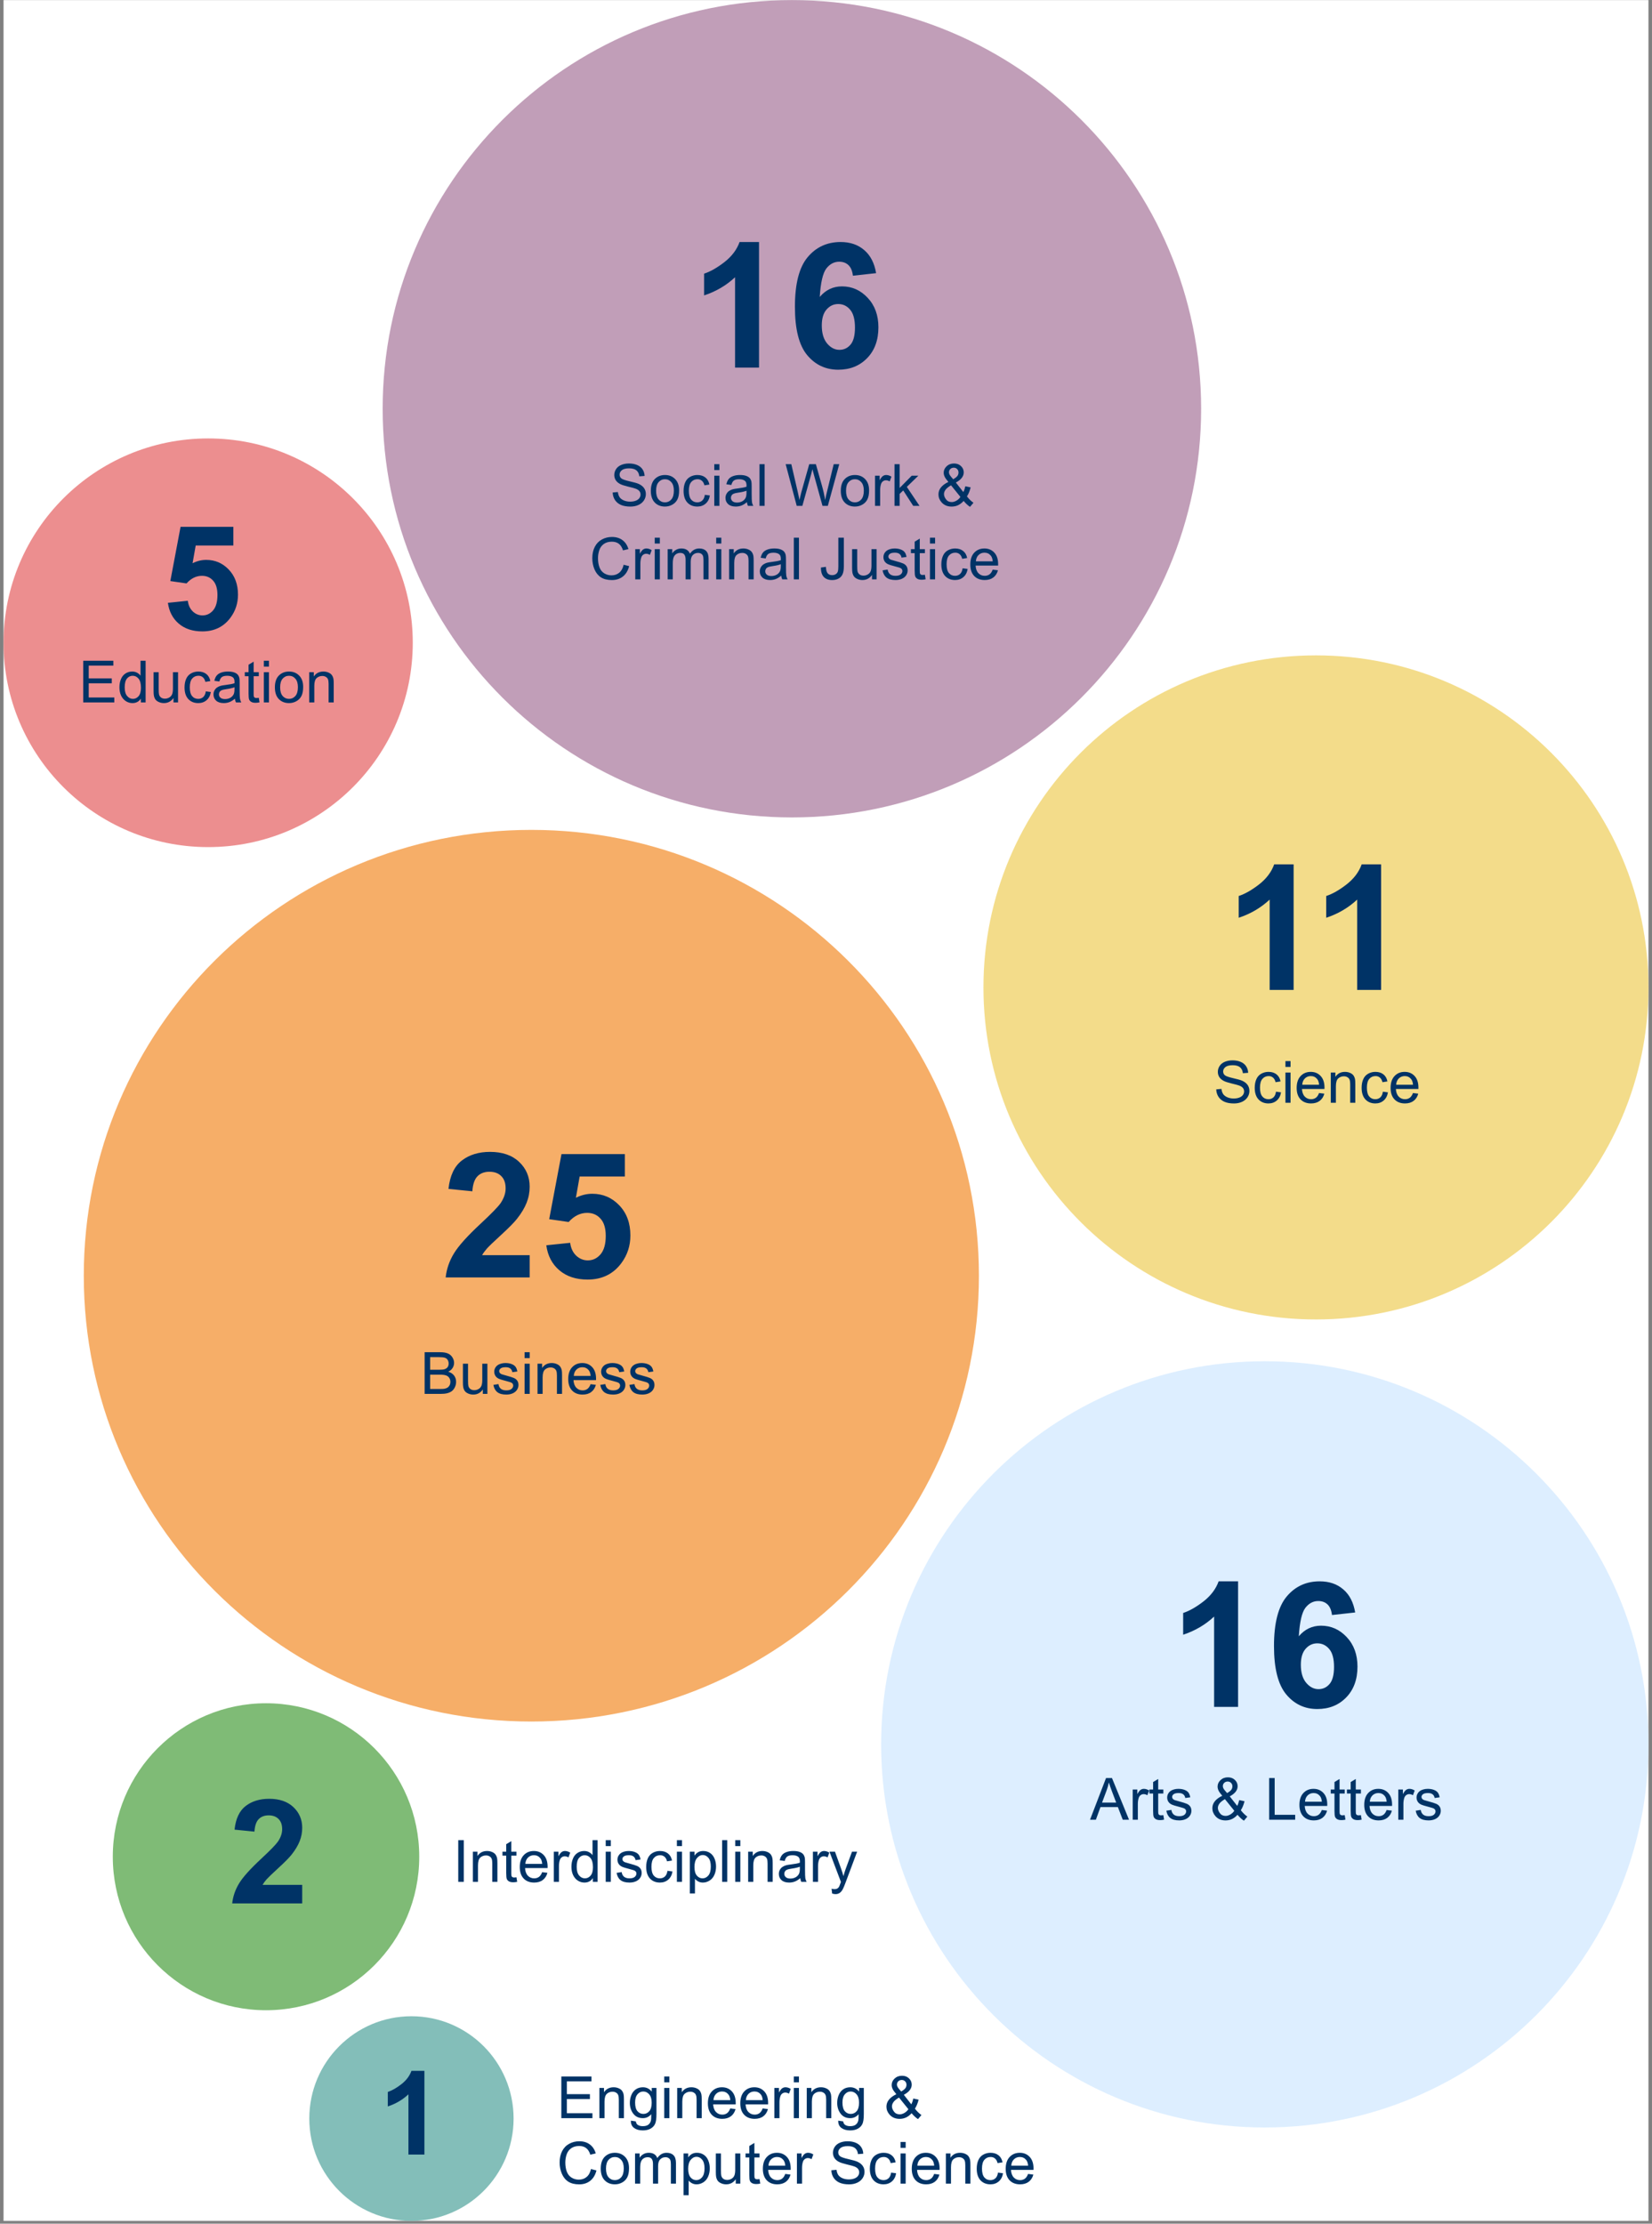 <svg width="454" height="611" viewBox="0 0 454 611" fill="none" xmlns="http://www.w3.org/2000/svg">
<rect x="0" y="0" width="454" height="611" fill="#808080" stroke="none"/>
<rect width="610.206" height="452.053" transform="translate(453.025 0.026) rotate(90)" fill="white"/>
<path opacity="0.9" d="M23.025 350.526C23.025 418.181 78.094 473.026 146.025 473.026C213.956 473.026 269.025 418.181 269.025 350.526C269.025 282.871 213.956 228.026 146.025 228.026C78.094 228.026 23.025 282.871 23.025 350.526Z" fill="#F5A558"/>
<path d="M145.562 344.883L145.562 351L122.477 351C122.727 348.688 123.477 346.5 124.727 344.438C125.977 342.359 128.445 339.609 132.133 336.188C135.102 333.422 136.922 331.547 137.594 330.563C138.5 329.203 138.953 327.859 138.953 326.531C138.953 325.063 138.555 323.938 137.758 323.156C136.977 322.359 135.891 321.961 134.5 321.961C133.125 321.961 132.031 322.375 131.219 323.203C130.406 324.031 129.937 325.406 129.812 327.328L123.25 326.672C123.641 323.047 124.867 320.445 126.93 318.867C128.992 317.289 131.57 316.5 134.664 316.5C138.055 316.5 140.719 317.414 142.656 319.242C144.594 321.07 145.562 323.344 145.562 326.063C145.562 327.609 145.281 329.086 144.719 330.492C144.172 331.883 143.297 333.344 142.094 334.875C141.297 335.891 139.859 337.352 137.781 339.258C135.703 341.164 134.383 342.43 133.82 343.055C133.273 343.68 132.828 344.289 132.484 344.883L145.562 344.883ZM150.133 342.164L156.695 341.484C156.883 342.969 157.437 344.148 158.359 345.023C159.281 345.883 160.344 346.313 161.547 346.313C162.922 346.313 164.086 345.758 165.039 344.648C165.992 343.523 166.469 341.836 166.469 339.586C166.469 337.477 165.992 335.898 165.039 334.852C164.102 333.789 162.875 333.258 161.359 333.258C159.469 333.258 157.773 334.094 156.273 335.766L150.93 334.992L154.305 317.109L171.719 317.109L171.719 323.273L159.297 323.273L158.266 329.109C159.734 328.375 161.234 328.008 162.766 328.008C165.687 328.008 168.164 329.07 170.195 331.195C172.227 333.32 173.242 336.078 173.242 339.469C173.242 342.297 172.422 344.82 170.781 347.039C168.547 350.07 165.445 351.586 161.477 351.586C158.305 351.586 155.719 350.734 153.719 349.031C151.719 347.328 150.523 345.039 150.133 342.164Z" fill="#003366"/>
<path d="M116.695 383L116.695 371.547L120.992 371.547C121.867 371.547 122.568 371.664 123.094 371.898C123.625 372.128 124.039 372.484 124.336 372.969C124.638 373.448 124.789 373.951 124.789 374.477C124.789 374.966 124.656 375.427 124.391 375.859C124.125 376.292 123.724 376.641 123.187 376.906C123.88 377.109 124.411 377.456 124.781 377.945C125.156 378.435 125.344 379.013 125.344 379.68C125.344 380.216 125.229 380.716 125 381.18C124.776 381.638 124.497 381.992 124.164 382.242C123.831 382.492 123.411 382.682 122.906 382.813C122.406 382.938 121.792 383 121.062 383L116.695 383ZM118.211 376.359L120.687 376.359C121.359 376.359 121.841 376.315 122.133 376.227C122.518 376.112 122.807 375.922 123 375.656C123.198 375.391 123.297 375.057 123.297 374.656C123.297 374.276 123.206 373.943 123.023 373.656C122.841 373.365 122.581 373.167 122.242 373.063C121.904 372.953 121.323 372.898 120.5 372.898L118.211 372.898L118.211 376.359ZM118.211 381.648L121.062 381.648C121.552 381.648 121.896 381.63 122.094 381.594C122.443 381.531 122.734 381.427 122.969 381.281C123.203 381.135 123.396 380.924 123.547 380.648C123.698 380.367 123.773 380.044 123.773 379.68C123.773 379.253 123.664 378.883 123.445 378.57C123.227 378.253 122.922 378.031 122.531 377.906C122.146 377.776 121.589 377.711 120.859 377.711L118.211 377.711L118.211 381.648ZM132.687 383L132.687 381.781C132.042 382.719 131.164 383.188 130.055 383.188C129.565 383.188 129.107 383.094 128.68 382.906C128.258 382.719 127.943 382.484 127.734 382.203C127.531 381.917 127.388 381.568 127.305 381.156C127.247 380.88 127.219 380.443 127.219 379.844L127.219 374.703L128.625 374.703L128.625 379.305C128.625 380.039 128.654 380.534 128.711 380.789C128.799 381.159 128.987 381.451 129.273 381.664C129.56 381.872 129.914 381.977 130.336 381.977C130.758 381.977 131.154 381.87 131.523 381.656C131.893 381.438 132.154 381.143 132.305 380.773C132.461 380.398 132.539 379.857 132.539 379.148L132.539 374.703L133.945 374.703L133.945 383L132.687 383ZM135.594 380.523L136.984 380.305C137.062 380.862 137.279 381.289 137.633 381.586C137.992 381.883 138.492 382.031 139.133 382.031C139.779 382.031 140.258 381.901 140.57 381.641C140.883 381.375 141.039 381.065 141.039 380.711C141.039 380.393 140.901 380.143 140.625 379.961C140.432 379.836 139.953 379.677 139.187 379.484C138.156 379.224 137.44 379 137.039 378.813C136.643 378.62 136.341 378.357 136.133 378.023C135.93 377.685 135.828 377.313 135.828 376.906C135.828 376.536 135.911 376.195 136.078 375.883C136.25 375.565 136.482 375.302 136.773 375.094C136.992 374.932 137.289 374.797 137.664 374.688C138.044 374.573 138.451 374.516 138.883 374.516C139.534 374.516 140.104 374.609 140.594 374.797C141.089 374.984 141.453 375.24 141.687 375.563C141.922 375.88 142.083 376.307 142.172 376.844L140.797 377.031C140.734 376.604 140.552 376.271 140.25 376.031C139.953 375.792 139.531 375.672 138.984 375.672C138.339 375.672 137.878 375.779 137.602 375.992C137.326 376.206 137.187 376.456 137.187 376.742C137.187 376.924 137.245 377.089 137.359 377.234C137.474 377.385 137.654 377.51 137.898 377.609C138.039 377.661 138.453 377.781 139.141 377.969C140.135 378.234 140.828 378.453 141.219 378.625C141.615 378.792 141.924 379.036 142.148 379.359C142.372 379.682 142.484 380.083 142.484 380.563C142.484 381.031 142.346 381.474 142.07 381.891C141.799 382.302 141.406 382.622 140.891 382.852C140.375 383.076 139.792 383.188 139.141 383.188C138.062 383.188 137.24 382.964 136.672 382.516C136.109 382.068 135.75 381.404 135.594 380.523ZM144.164 373.164L144.164 371.547L145.57 371.547L145.57 373.164L144.164 373.164ZM144.164 383L144.164 374.703L145.57 374.703L145.57 383L144.164 383ZM147.719 383L147.719 374.703L148.984 374.703L148.984 375.883C149.594 374.971 150.474 374.516 151.625 374.516C152.125 374.516 152.583 374.607 153 374.789C153.422 374.966 153.737 375.201 153.945 375.492C154.154 375.784 154.299 376.13 154.383 376.531C154.435 376.792 154.461 377.247 154.461 377.898L154.461 383L153.055 383L153.055 377.953C153.055 377.38 153 376.953 152.891 376.672C152.781 376.385 152.586 376.159 152.305 375.992C152.029 375.82 151.703 375.734 151.328 375.734C150.729 375.734 150.211 375.924 149.773 376.305C149.341 376.685 149.125 377.406 149.125 378.469L149.125 383L147.719 383ZM162.305 380.328L163.758 380.508C163.529 381.357 163.104 382.016 162.484 382.484C161.865 382.953 161.073 383.188 160.109 383.188C158.896 383.188 157.932 382.815 157.219 382.07C156.51 381.32 156.156 380.271 156.156 378.922C156.156 377.526 156.516 376.443 157.234 375.672C157.953 374.901 158.885 374.516 160.031 374.516C161.141 374.516 162.047 374.893 162.75 375.648C163.453 376.404 163.805 377.466 163.805 378.836C163.805 378.919 163.802 379.044 163.797 379.211L157.609 379.211C157.661 380.122 157.919 380.82 158.383 381.305C158.846 381.789 159.424 382.031 160.117 382.031C160.633 382.031 161.073 381.896 161.437 381.625C161.802 381.354 162.091 380.922 162.305 380.328ZM157.687 378.055L162.32 378.055C162.258 377.357 162.081 376.833 161.789 376.484C161.341 375.943 160.76 375.672 160.047 375.672C159.401 375.672 158.857 375.888 158.414 376.32C157.977 376.753 157.734 377.331 157.687 378.055ZM164.969 380.523L166.359 380.305C166.437 380.862 166.654 381.289 167.008 381.586C167.367 381.883 167.867 382.031 168.508 382.031C169.154 382.031 169.633 381.901 169.945 381.641C170.258 381.375 170.414 381.065 170.414 380.711C170.414 380.393 170.276 380.143 170 379.961C169.807 379.836 169.328 379.677 168.562 379.484C167.531 379.224 166.815 379 166.414 378.813C166.018 378.62 165.716 378.357 165.508 378.023C165.305 377.685 165.203 377.313 165.203 376.906C165.203 376.536 165.286 376.195 165.453 375.883C165.625 375.565 165.857 375.302 166.148 375.094C166.367 374.932 166.664 374.797 167.039 374.688C167.419 374.573 167.826 374.516 168.258 374.516C168.909 374.516 169.479 374.609 169.969 374.797C170.464 374.984 170.828 375.24 171.062 375.563C171.297 375.88 171.458 376.307 171.547 376.844L170.172 377.031C170.109 376.604 169.927 376.271 169.625 376.031C169.328 375.792 168.906 375.672 168.359 375.672C167.714 375.672 167.253 375.779 166.977 375.992C166.701 376.206 166.562 376.456 166.562 376.742C166.562 376.924 166.62 377.089 166.734 377.234C166.849 377.385 167.029 377.51 167.273 377.609C167.414 377.661 167.828 377.781 168.516 377.969C169.51 378.234 170.203 378.453 170.594 378.625C170.99 378.792 171.299 379.036 171.523 379.359C171.747 379.682 171.859 380.083 171.859 380.563C171.859 381.031 171.721 381.474 171.445 381.891C171.174 382.302 170.781 382.622 170.266 382.852C169.75 383.076 169.167 383.188 168.516 383.188C167.437 383.188 166.615 382.964 166.047 382.516C165.484 382.068 165.125 381.404 164.969 380.523ZM172.969 380.523L174.359 380.305C174.437 380.862 174.654 381.289 175.008 381.586C175.367 381.883 175.867 382.031 176.508 382.031C177.154 382.031 177.633 381.901 177.945 381.641C178.258 381.375 178.414 381.065 178.414 380.711C178.414 380.393 178.276 380.143 178 379.961C177.807 379.836 177.328 379.677 176.562 379.484C175.531 379.224 174.815 379 174.414 378.813C174.018 378.62 173.716 378.357 173.508 378.023C173.305 377.685 173.203 377.313 173.203 376.906C173.203 376.536 173.286 376.195 173.453 375.883C173.625 375.565 173.857 375.302 174.148 375.094C174.367 374.932 174.664 374.797 175.039 374.688C175.419 374.573 175.826 374.516 176.258 374.516C176.909 374.516 177.479 374.609 177.969 374.797C178.464 374.984 178.828 375.24 179.062 375.563C179.297 375.88 179.458 376.307 179.547 376.844L178.172 377.031C178.109 376.604 177.927 376.271 177.625 376.031C177.328 375.792 176.906 375.672 176.359 375.672C175.714 375.672 175.253 375.779 174.977 375.992C174.701 376.206 174.562 376.456 174.562 376.742C174.562 376.924 174.62 377.089 174.734 377.234C174.849 377.385 175.029 377.51 175.273 377.609C175.414 377.661 175.828 377.781 176.516 377.969C177.51 378.234 178.203 378.453 178.594 378.625C178.99 378.792 179.299 379.036 179.523 379.359C179.747 379.682 179.859 380.083 179.859 380.563C179.859 381.031 179.721 381.474 179.445 381.891C179.174 382.302 178.781 382.622 178.266 382.852C177.75 383.076 177.167 383.188 176.516 383.188C175.437 383.188 174.615 382.964 174.047 382.516C173.484 382.068 173.125 381.404 172.969 380.523Z" fill="#003366"/>
<path opacity="0.9" d="M105.161 112.315C105.161 174.331 155.513 224.604 217.626 224.604C279.739 224.604 330.092 174.331 330.092 112.315C330.092 50.3 279.739 0.026 217.626 0.026C155.513 0.026 105.161 50.3 105.161 112.315Z" fill="#BB94B1"/>
<path d="M208.592 101L202.006 101L202.006 76.18C199.6 78.43 196.764 80.094 193.498 81.172L193.498 75.195C195.217 74.633 197.084 73.57 199.1 72.008C201.115 70.43 202.498 68.594 203.248 66.5L208.592 66.5L208.592 101ZM240.771 75.055L234.396 75.758C234.24 74.445 233.834 73.477 233.178 72.852C232.521 72.227 231.67 71.914 230.623 71.914C229.232 71.914 228.053 72.539 227.084 73.789C226.131 75.039 225.529 77.641 225.279 81.594C226.92 79.656 228.959 78.688 231.396 78.688C234.146 78.688 236.498 79.734 238.451 81.828C240.42 83.922 241.404 86.625 241.404 89.938C241.404 93.453 240.373 96.273 238.311 98.398C236.248 100.523 233.6 101.586 230.365 101.586C226.896 101.586 224.045 100.242 221.811 97.555C219.576 94.852 218.459 90.43 218.459 84.289C218.459 77.992 219.623 73.453 221.951 70.672C224.279 67.891 227.303 66.5 231.021 66.5C233.631 66.5 235.787 67.234 237.49 68.703C239.209 70.156 240.303 72.273 240.771 75.055ZM225.842 89.422C225.842 91.562 226.334 93.219 227.318 94.391C228.303 95.547 229.428 96.125 230.693 96.125C231.912 96.125 232.928 95.648 233.74 94.695C234.553 93.742 234.959 92.18 234.959 90.008C234.959 87.773 234.521 86.141 233.646 85.109C232.771 84.062 231.678 83.539 230.365 83.539C229.1 83.539 228.029 84.039 227.154 85.039C226.279 86.023 225.842 87.484 225.842 89.422Z" fill="#003366"/>
<path d="M168.376 135.32L169.806 135.195C169.873 135.768 170.03 136.24 170.275 136.609C170.525 136.974 170.91 137.271 171.431 137.5C171.952 137.724 172.538 137.836 173.189 137.836C173.767 137.836 174.277 137.75 174.72 137.578C175.163 137.406 175.491 137.172 175.704 136.875C175.923 136.573 176.032 136.245 176.032 135.891C176.032 135.531 175.928 135.219 175.72 134.953C175.512 134.682 175.168 134.456 174.689 134.273C174.381 134.154 173.702 133.969 172.65 133.719C171.597 133.464 170.86 133.224 170.439 133C169.892 132.714 169.483 132.359 169.212 131.938C168.946 131.51 168.814 131.034 168.814 130.508C168.814 129.93 168.978 129.391 169.306 128.891C169.634 128.385 170.113 128.003 170.743 127.742C171.373 127.482 172.074 127.352 172.845 127.352C173.694 127.352 174.441 127.49 175.087 127.766C175.738 128.036 176.238 128.438 176.587 128.969C176.936 129.5 177.123 130.102 177.15 130.773L175.696 130.883C175.618 130.159 175.353 129.612 174.9 129.242C174.452 128.872 173.788 128.688 172.907 128.688C171.991 128.688 171.321 128.857 170.9 129.195C170.483 129.529 170.275 129.932 170.275 130.406C170.275 130.818 170.423 131.156 170.72 131.422C171.012 131.688 171.772 131.961 173.001 132.242C174.235 132.518 175.082 132.76 175.54 132.969C176.207 133.276 176.699 133.667 177.017 134.141C177.334 134.609 177.493 135.151 177.493 135.766C177.493 136.375 177.319 136.951 176.97 137.492C176.621 138.029 176.118 138.448 175.462 138.75C174.811 139.047 174.077 139.195 173.259 139.195C172.222 139.195 171.353 139.044 170.65 138.742C169.952 138.44 169.402 137.987 169.001 137.383C168.605 136.773 168.397 136.086 168.376 135.32ZM178.86 134.852C178.86 133.315 179.288 132.177 180.142 131.438C180.855 130.823 181.725 130.516 182.751 130.516C183.892 130.516 184.824 130.891 185.548 131.641C186.272 132.385 186.634 133.417 186.634 134.734C186.634 135.802 186.472 136.643 186.15 137.258C185.832 137.867 185.366 138.341 184.751 138.68C184.142 139.018 183.475 139.188 182.751 139.188C181.59 139.188 180.65 138.815 179.931 138.07C179.217 137.326 178.86 136.253 178.86 134.852ZM180.306 134.852C180.306 135.914 180.538 136.711 181.001 137.242C181.465 137.768 182.048 138.031 182.751 138.031C183.449 138.031 184.03 137.766 184.493 137.234C184.957 136.703 185.189 135.893 185.189 134.805C185.189 133.779 184.954 133.003 184.485 132.477C184.022 131.945 183.444 131.68 182.751 131.68C182.048 131.68 181.465 131.943 181.001 132.469C180.538 132.995 180.306 133.789 180.306 134.852ZM193.704 135.961L195.087 136.141C194.936 137.094 194.548 137.841 193.923 138.383C193.303 138.919 192.54 139.188 191.634 139.188C190.498 139.188 189.584 138.818 188.892 138.078C188.204 137.333 187.86 136.268 187.86 134.883C187.86 133.987 188.009 133.203 188.306 132.531C188.603 131.859 189.053 131.357 189.657 131.023C190.267 130.685 190.928 130.516 191.642 130.516C192.543 130.516 193.28 130.745 193.853 131.203C194.426 131.656 194.793 132.302 194.954 133.141L193.587 133.352C193.457 132.794 193.225 132.375 192.892 132.094C192.564 131.813 192.165 131.672 191.696 131.672C190.988 131.672 190.413 131.927 189.97 132.438C189.527 132.943 189.306 133.745 189.306 134.844C189.306 135.958 189.519 136.768 189.946 137.273C190.373 137.779 190.931 138.031 191.618 138.031C192.17 138.031 192.631 137.862 193.001 137.523C193.371 137.185 193.605 136.664 193.704 135.961ZM196.298 129.164L196.298 127.547L197.704 127.547L197.704 129.164L196.298 129.164ZM196.298 139L196.298 130.703L197.704 130.703L197.704 139L196.298 139ZM205.267 137.977C204.746 138.419 204.243 138.732 203.759 138.914C203.28 139.096 202.764 139.188 202.212 139.188C201.301 139.188 200.6 138.966 200.11 138.523C199.621 138.076 199.376 137.505 199.376 136.813C199.376 136.406 199.467 136.036 199.65 135.703C199.837 135.365 200.079 135.094 200.376 134.891C200.678 134.688 201.017 134.534 201.392 134.43C201.668 134.357 202.084 134.286 202.642 134.219C203.777 134.083 204.613 133.922 205.15 133.734C205.155 133.542 205.157 133.419 205.157 133.367C205.157 132.794 205.025 132.391 204.759 132.156C204.4 131.839 203.866 131.68 203.157 131.68C202.496 131.68 202.006 131.797 201.689 132.031C201.376 132.26 201.144 132.669 200.993 133.258L199.618 133.07C199.743 132.482 199.949 132.008 200.235 131.648C200.522 131.284 200.936 131.005 201.478 130.813C202.019 130.615 202.647 130.516 203.36 130.516C204.069 130.516 204.644 130.599 205.087 130.766C205.53 130.932 205.855 131.143 206.064 131.398C206.272 131.648 206.418 131.966 206.501 132.352C206.548 132.591 206.571 133.023 206.571 133.648L206.571 135.523C206.571 136.831 206.6 137.659 206.657 138.008C206.72 138.352 206.84 138.682 207.017 139L205.548 139C205.402 138.708 205.308 138.367 205.267 137.977ZM205.15 134.836C204.639 135.044 203.873 135.221 202.853 135.367C202.275 135.451 201.866 135.544 201.626 135.648C201.387 135.753 201.202 135.906 201.071 136.109C200.941 136.307 200.876 136.529 200.876 136.773C200.876 137.148 201.017 137.461 201.298 137.711C201.584 137.961 202.001 138.086 202.548 138.086C203.09 138.086 203.571 137.969 203.993 137.734C204.415 137.495 204.725 137.169 204.923 136.758C205.074 136.44 205.15 135.971 205.15 135.352L205.15 134.836ZM208.728 139L208.728 127.547L210.134 127.547L210.134 139L208.728 139ZM218.954 139L215.915 127.547L217.47 127.547L219.212 135.055C219.4 135.841 219.561 136.622 219.696 137.398C219.988 136.174 220.16 135.469 220.212 135.281L222.392 127.547L224.22 127.547L225.86 133.344C226.272 134.781 226.569 136.133 226.751 137.398C226.897 136.674 227.087 135.844 227.321 134.906L229.118 127.547L230.642 127.547L227.501 139L226.04 139L223.626 130.273C223.423 129.544 223.303 129.096 223.267 128.93C223.147 129.456 223.035 129.904 222.931 130.273L220.501 139L218.954 139ZM231.064 134.852C231.064 133.315 231.491 132.177 232.345 131.438C233.058 130.823 233.928 130.516 234.954 130.516C236.095 130.516 237.027 130.891 237.751 131.641C238.475 132.385 238.837 133.417 238.837 134.734C238.837 135.802 238.676 136.643 238.353 137.258C238.035 137.867 237.569 138.341 236.954 138.68C236.345 139.018 235.678 139.188 234.954 139.188C233.793 139.188 232.853 138.815 232.134 138.07C231.42 137.326 231.064 136.253 231.064 134.852ZM232.509 134.852C232.509 135.914 232.741 136.711 233.204 137.242C233.668 137.768 234.251 138.031 234.954 138.031C235.652 138.031 236.233 137.766 236.696 137.234C237.16 136.703 237.392 135.893 237.392 134.805C237.392 133.779 237.157 133.003 236.689 132.477C236.225 131.945 235.647 131.68 234.954 131.68C234.251 131.68 233.668 131.943 233.204 132.469C232.741 132.995 232.509 133.789 232.509 134.852ZM240.478 139L240.478 130.703L241.743 130.703L241.743 131.961C242.066 131.372 242.363 130.984 242.634 130.797C242.91 130.609 243.212 130.516 243.54 130.516C244.014 130.516 244.496 130.667 244.985 130.969L244.501 132.273C244.157 132.07 243.814 131.969 243.47 131.969C243.163 131.969 242.887 132.063 242.642 132.25C242.397 132.432 242.222 132.688 242.118 133.016C241.962 133.516 241.884 134.063 241.884 134.656L241.884 139L240.478 139ZM245.829 139L245.829 127.547L247.235 127.547L247.235 134.078L250.564 130.703L252.384 130.703L249.212 133.781L252.704 139L250.97 139L248.228 134.758L247.235 135.711L247.235 139L245.829 139ZM264.821 137.648C264.358 138.164 263.853 138.552 263.306 138.813C262.759 139.068 262.168 139.195 261.532 139.195C260.36 139.195 259.431 138.799 258.743 138.008C258.186 137.362 257.907 136.641 257.907 135.844C257.907 135.135 258.134 134.497 258.587 133.93C259.045 133.357 259.728 132.854 260.634 132.422C260.118 131.828 259.775 131.346 259.603 130.977C259.431 130.607 259.345 130.25 259.345 129.906C259.345 129.219 259.613 128.622 260.15 128.117C260.691 127.607 261.371 127.352 262.189 127.352C262.97 127.352 263.608 127.591 264.103 128.07C264.603 128.549 264.853 129.125 264.853 129.797C264.853 130.885 264.131 131.815 262.689 132.586L264.743 135.203C264.978 134.745 265.16 134.214 265.29 133.609L266.751 133.922C266.501 134.922 266.163 135.745 265.735 136.391C266.262 137.089 266.858 137.674 267.525 138.148L266.579 139.266C266.012 138.901 265.426 138.362 264.821 137.648ZM261.962 131.68C262.571 131.32 262.965 131.005 263.142 130.734C263.324 130.464 263.415 130.164 263.415 129.836C263.415 129.445 263.29 129.128 263.04 128.883C262.795 128.633 262.488 128.508 262.118 128.508C261.738 128.508 261.42 128.63 261.165 128.875C260.915 129.12 260.79 129.419 260.79 129.773C260.79 129.951 260.834 130.138 260.923 130.336C261.017 130.529 261.155 130.734 261.337 130.953L261.962 131.68ZM263.939 136.539L261.36 133.344C260.6 133.797 260.087 134.219 259.821 134.609C259.556 134.995 259.423 135.378 259.423 135.758C259.423 136.221 259.608 136.703 259.978 137.203C260.347 137.703 260.871 137.953 261.548 137.953C261.97 137.953 262.405 137.823 262.853 137.563C263.306 137.297 263.668 136.956 263.939 136.539Z" fill="#003366"/>
<path d="M171.385 155.172L172.901 155.555C172.583 156.799 172.01 157.75 171.182 158.406C170.359 159.057 169.351 159.383 168.158 159.383C166.924 159.383 165.919 159.133 165.143 158.633C164.372 158.128 163.783 157.398 163.377 156.445C162.976 155.492 162.776 154.469 162.776 153.375C162.776 152.182 163.002 151.143 163.455 150.258C163.914 149.367 164.562 148.693 165.401 148.234C166.244 147.771 167.171 147.539 168.182 147.539C169.328 147.539 170.291 147.831 171.073 148.414C171.854 148.997 172.398 149.818 172.705 150.875L171.213 151.227C170.948 150.393 170.562 149.786 170.057 149.406C169.552 149.026 168.916 148.836 168.151 148.836C167.27 148.836 166.533 149.047 165.94 149.469C165.351 149.891 164.937 150.458 164.698 151.172C164.458 151.88 164.338 152.612 164.338 153.367C164.338 154.341 164.479 155.193 164.76 155.922C165.046 156.646 165.489 157.188 166.088 157.547C166.687 157.906 167.336 158.086 168.033 158.086C168.882 158.086 169.601 157.841 170.19 157.352C170.778 156.862 171.177 156.135 171.385 155.172ZM174.58 159.188L174.58 150.891L175.846 150.891L175.846 152.148C176.169 151.56 176.466 151.172 176.737 150.984C177.013 150.797 177.315 150.703 177.643 150.703C178.117 150.703 178.599 150.854 179.088 151.156L178.604 152.461C178.26 152.258 177.916 152.156 177.573 152.156C177.265 152.156 176.989 152.25 176.744 152.438C176.5 152.62 176.325 152.875 176.221 153.203C176.065 153.703 175.987 154.25 175.987 154.844L175.987 159.188L174.58 159.188ZM179.932 149.352L179.932 147.734L181.338 147.734L181.338 149.352L179.932 149.352ZM179.932 159.188L179.932 150.891L181.338 150.891L181.338 159.188L179.932 159.188ZM183.487 159.188L183.487 150.891L184.744 150.891L184.744 152.055C185.005 151.648 185.351 151.323 185.783 151.078C186.216 150.828 186.708 150.703 187.26 150.703C187.875 150.703 188.377 150.831 188.768 151.086C189.164 151.341 189.442 151.698 189.604 152.156C190.26 151.188 191.114 150.703 192.166 150.703C192.989 150.703 193.622 150.932 194.065 151.391C194.507 151.844 194.729 152.544 194.729 153.492L194.729 159.188L193.33 159.188L193.33 153.961C193.33 153.398 193.283 152.995 193.19 152.75C193.101 152.5 192.937 152.299 192.698 152.148C192.458 151.997 192.177 151.922 191.854 151.922C191.27 151.922 190.786 152.117 190.401 152.508C190.015 152.893 189.823 153.513 189.823 154.367L189.823 159.188L188.416 159.188L188.416 153.797C188.416 153.172 188.302 152.703 188.073 152.391C187.843 152.078 187.468 151.922 186.948 151.922C186.552 151.922 186.184 152.026 185.846 152.234C185.513 152.443 185.27 152.747 185.119 153.148C184.968 153.549 184.893 154.128 184.893 154.883L184.893 159.188L183.487 159.188ZM196.823 149.352L196.823 147.734L198.229 147.734L198.229 149.352L196.823 149.352ZM196.823 159.188L196.823 150.891L198.229 150.891L198.229 159.188L196.823 159.188ZM200.377 159.188L200.377 150.891L201.643 150.891L201.643 152.07C202.252 151.159 203.132 150.703 204.283 150.703C204.783 150.703 205.242 150.794 205.658 150.977C206.08 151.154 206.395 151.388 206.604 151.68C206.812 151.971 206.958 152.318 207.041 152.719C207.093 152.979 207.119 153.435 207.119 154.086L207.119 159.188L205.713 159.188L205.713 154.141C205.713 153.568 205.658 153.141 205.549 152.859C205.44 152.573 205.244 152.346 204.963 152.18C204.687 152.008 204.362 151.922 203.987 151.922C203.388 151.922 202.869 152.112 202.432 152.492C202 152.872 201.783 153.594 201.783 154.656L201.783 159.188L200.377 159.188ZM214.698 158.164C214.177 158.607 213.674 158.919 213.19 159.102C212.711 159.284 212.195 159.375 211.643 159.375C210.731 159.375 210.031 159.154 209.541 158.711C209.052 158.263 208.807 157.693 208.807 157C208.807 156.594 208.898 156.224 209.08 155.891C209.268 155.552 209.51 155.281 209.807 155.078C210.109 154.875 210.448 154.721 210.823 154.617C211.099 154.544 211.515 154.474 212.073 154.406C213.208 154.271 214.044 154.109 214.58 153.922C214.586 153.729 214.588 153.607 214.588 153.555C214.588 152.982 214.455 152.578 214.19 152.344C213.83 152.026 213.296 151.867 212.588 151.867C211.927 151.867 211.437 151.984 211.119 152.219C210.807 152.448 210.575 152.857 210.424 153.445L209.049 153.258C209.174 152.669 209.38 152.195 209.666 151.836C209.953 151.471 210.367 151.193 210.908 151C211.45 150.802 212.078 150.703 212.791 150.703C213.5 150.703 214.075 150.786 214.518 150.953C214.961 151.12 215.286 151.331 215.494 151.586C215.703 151.836 215.849 152.154 215.932 152.539C215.979 152.779 216.002 153.211 216.002 153.836L216.002 155.711C216.002 157.018 216.031 157.846 216.088 158.195C216.151 158.539 216.27 158.87 216.448 159.188L214.979 159.188C214.833 158.896 214.739 158.555 214.698 158.164ZM214.58 155.023C214.07 155.232 213.304 155.409 212.283 155.555C211.705 155.638 211.296 155.732 211.057 155.836C210.817 155.94 210.632 156.094 210.502 156.297C210.372 156.495 210.307 156.716 210.307 156.961C210.307 157.336 210.448 157.648 210.729 157.898C211.015 158.148 211.432 158.273 211.979 158.273C212.52 158.273 213.002 158.156 213.424 157.922C213.846 157.682 214.156 157.357 214.354 156.945C214.505 156.628 214.58 156.159 214.58 155.539L214.58 155.023ZM218.158 159.188L218.158 147.734L219.565 147.734L219.565 159.188L218.158 159.188ZM225.612 155.938L226.979 155.75C227.015 156.625 227.179 157.224 227.471 157.547C227.763 157.87 228.166 158.031 228.682 158.031C229.062 158.031 229.39 157.945 229.666 157.773C229.942 157.596 230.132 157.359 230.237 157.063C230.341 156.76 230.393 156.281 230.393 155.625L230.393 147.734L231.908 147.734L231.908 155.539C231.908 156.497 231.791 157.24 231.557 157.766C231.328 158.292 230.961 158.693 230.455 158.969C229.955 159.245 229.367 159.383 228.69 159.383C227.684 159.383 226.914 159.094 226.377 158.516C225.846 157.938 225.591 157.078 225.612 155.938ZM239.643 159.188L239.643 157.969C238.997 158.906 238.119 159.375 237.01 159.375C236.52 159.375 236.062 159.281 235.635 159.094C235.213 158.906 234.898 158.672 234.69 158.391C234.487 158.104 234.343 157.755 234.26 157.344C234.203 157.068 234.174 156.63 234.174 156.031L234.174 150.891L235.58 150.891L235.58 155.492C235.58 156.227 235.609 156.721 235.666 156.977C235.755 157.346 235.942 157.638 236.229 157.852C236.515 158.06 236.869 158.164 237.291 158.164C237.713 158.164 238.109 158.057 238.479 157.844C238.849 157.625 239.109 157.331 239.26 156.961C239.416 156.586 239.494 156.044 239.494 155.336L239.494 150.891L240.901 150.891L240.901 159.188L239.643 159.188ZM242.549 156.711L243.94 156.492C244.018 157.049 244.234 157.477 244.588 157.773C244.948 158.07 245.448 158.219 246.088 158.219C246.734 158.219 247.213 158.089 247.526 157.828C247.838 157.563 247.994 157.253 247.994 156.898C247.994 156.581 247.856 156.331 247.58 156.148C247.388 156.023 246.908 155.865 246.143 155.672C245.112 155.411 244.395 155.188 243.994 155C243.599 154.807 243.296 154.544 243.088 154.211C242.885 153.872 242.783 153.5 242.783 153.094C242.783 152.724 242.867 152.383 243.033 152.07C243.205 151.753 243.437 151.49 243.729 151.281C243.948 151.12 244.244 150.984 244.619 150.875C245 150.76 245.406 150.703 245.838 150.703C246.489 150.703 247.059 150.797 247.549 150.984C248.044 151.172 248.408 151.427 248.643 151.75C248.877 152.068 249.039 152.495 249.127 153.031L247.752 153.219C247.69 152.792 247.507 152.458 247.205 152.219C246.908 151.979 246.487 151.859 245.94 151.859C245.294 151.859 244.833 151.966 244.557 152.18C244.281 152.393 244.143 152.643 244.143 152.93C244.143 153.112 244.2 153.276 244.315 153.422C244.429 153.573 244.609 153.698 244.854 153.797C244.994 153.849 245.408 153.969 246.096 154.156C247.091 154.422 247.783 154.641 248.174 154.813C248.57 154.979 248.88 155.224 249.104 155.547C249.328 155.87 249.44 156.271 249.44 156.75C249.44 157.219 249.302 157.661 249.026 158.078C248.755 158.49 248.362 158.81 247.846 159.039C247.33 159.263 246.747 159.375 246.096 159.375C245.018 159.375 244.195 159.151 243.627 158.703C243.065 158.255 242.705 157.591 242.549 156.711ZM254.182 157.93L254.385 159.172C253.989 159.255 253.635 159.297 253.323 159.297C252.812 159.297 252.416 159.216 252.135 159.055C251.854 158.893 251.656 158.682 251.541 158.422C251.427 158.156 251.369 157.602 251.369 156.758L251.369 151.984L250.338 151.984L250.338 150.891L251.369 150.891L251.369 148.836L252.768 147.992L252.768 150.891L254.182 150.891L254.182 151.984L252.768 151.984L252.768 156.836C252.768 157.237 252.791 157.495 252.838 157.609C252.89 157.724 252.971 157.815 253.08 157.883C253.195 157.951 253.356 157.984 253.565 157.984C253.721 157.984 253.927 157.966 254.182 157.93ZM255.573 149.352L255.573 147.734L256.979 147.734L256.979 149.352L255.573 149.352ZM255.573 159.188L255.573 150.891L256.979 150.891L256.979 159.188L255.573 159.188ZM264.541 156.148L265.924 156.328C265.773 157.281 265.385 158.029 264.76 158.57C264.14 159.107 263.377 159.375 262.471 159.375C261.336 159.375 260.421 159.005 259.729 158.266C259.041 157.521 258.698 156.456 258.698 155.07C258.698 154.174 258.846 153.391 259.143 152.719C259.44 152.047 259.89 151.544 260.494 151.211C261.104 150.872 261.765 150.703 262.479 150.703C263.38 150.703 264.117 150.932 264.69 151.391C265.263 151.844 265.63 152.49 265.791 153.328L264.424 153.539C264.294 152.982 264.062 152.563 263.729 152.281C263.401 152 263.002 151.859 262.533 151.859C261.825 151.859 261.25 152.115 260.807 152.625C260.364 153.13 260.143 153.932 260.143 155.031C260.143 156.146 260.356 156.956 260.783 157.461C261.211 157.966 261.768 158.219 262.455 158.219C263.007 158.219 263.468 158.049 263.838 157.711C264.208 157.372 264.442 156.852 264.541 156.148ZM272.807 156.516L274.26 156.695C274.031 157.544 273.606 158.203 272.987 158.672C272.367 159.141 271.575 159.375 270.612 159.375C269.398 159.375 268.434 159.003 267.721 158.258C267.013 157.508 266.658 156.458 266.658 155.109C266.658 153.714 267.018 152.63 267.737 151.859C268.455 151.089 269.388 150.703 270.533 150.703C271.643 150.703 272.549 151.081 273.252 151.836C273.955 152.591 274.307 153.654 274.307 155.023C274.307 155.107 274.304 155.232 274.299 155.398L268.112 155.398C268.164 156.31 268.421 157.008 268.885 157.492C269.349 157.977 269.927 158.219 270.619 158.219C271.135 158.219 271.575 158.083 271.94 157.813C272.304 157.542 272.593 157.109 272.807 156.516ZM268.19 154.242L272.823 154.242C272.76 153.544 272.583 153.021 272.291 152.672C271.843 152.13 271.263 151.859 270.549 151.859C269.903 151.859 269.359 152.076 268.916 152.508C268.479 152.94 268.237 153.518 268.19 154.242Z" fill="#003366"/>
<path opacity="0.9" d="M242.153 479.297C242.153 537.437 289.358 584.568 347.589 584.568C405.82 584.568 453.025 537.437 453.025 479.297C453.025 421.158 405.82 374.026 347.589 374.026C289.358 374.026 242.153 421.158 242.153 479.297Z" fill="#D9ECFF"/>
<path d="M340.247 469L333.661 469L333.661 444.18C331.255 446.43 328.419 448.094 325.153 449.172L325.153 443.195C326.872 442.633 328.739 441.57 330.755 440.008C332.77 438.43 334.153 436.594 334.903 434.5L340.247 434.5L340.247 469ZM372.427 443.055L366.052 443.758C365.895 442.445 365.489 441.477 364.833 440.852C364.177 440.227 363.325 439.914 362.278 439.914C360.888 439.914 359.708 440.539 358.739 441.789C357.786 443.039 357.185 445.641 356.935 449.594C358.575 447.656 360.614 446.688 363.052 446.688C365.802 446.688 368.153 447.734 370.106 449.828C372.075 451.922 373.06 454.625 373.06 457.938C373.06 461.453 372.028 464.273 369.966 466.398C367.903 468.523 365.255 469.586 362.02 469.586C358.552 469.586 355.7 468.242 353.466 465.555C351.231 462.852 350.114 458.43 350.114 452.289C350.114 445.992 351.278 441.453 353.606 438.672C355.935 435.891 358.958 434.5 362.677 434.5C365.286 434.5 367.442 435.234 369.145 436.703C370.864 438.156 371.958 440.273 372.427 443.055ZM357.497 457.422C357.497 459.563 357.989 461.219 358.974 462.391C359.958 463.547 361.083 464.125 362.349 464.125C363.567 464.125 364.583 463.648 365.395 462.695C366.208 461.742 366.614 460.18 366.614 458.008C366.614 455.773 366.177 454.141 365.302 453.109C364.427 452.063 363.333 451.539 362.02 451.539C360.755 451.539 359.685 452.039 358.81 453.039C357.935 454.023 357.497 455.484 357.497 457.422Z" fill="#003366"/>
<path d="M299.56 500L303.958 488.547L305.591 488.547L310.278 500L308.552 500L307.216 496.531L302.427 496.531L301.169 500L299.56 500ZM302.864 495.297L306.747 495.297L305.552 492.125C305.187 491.161 304.916 490.37 304.739 489.75C304.593 490.484 304.388 491.214 304.122 491.938L302.864 495.297ZM311.294 500L311.294 491.703L312.56 491.703L312.56 492.961C312.882 492.372 313.179 491.984 313.45 491.797C313.726 491.609 314.028 491.516 314.356 491.516C314.83 491.516 315.312 491.667 315.802 491.969L315.317 493.273C314.974 493.07 314.63 492.969 314.286 492.969C313.979 492.969 313.703 493.063 313.458 493.25C313.213 493.432 313.039 493.688 312.935 494.016C312.778 494.516 312.7 495.063 312.7 495.656L312.7 500L311.294 500ZM319.708 498.742L319.911 499.984C319.515 500.068 319.161 500.109 318.849 500.109C318.338 500.109 317.942 500.029 317.661 499.867C317.38 499.706 317.182 499.495 317.067 499.234C316.953 498.969 316.895 498.414 316.895 497.57L316.895 492.797L315.864 492.797L315.864 491.703L316.895 491.703L316.895 489.648L318.294 488.805L318.294 491.703L319.708 491.703L319.708 492.797L318.294 492.797L318.294 497.648C318.294 498.049 318.317 498.307 318.364 498.422C318.416 498.536 318.497 498.628 318.606 498.695C318.721 498.763 318.882 498.797 319.091 498.797C319.247 498.797 319.453 498.779 319.708 498.742ZM320.528 497.523L321.919 497.305C321.997 497.862 322.213 498.289 322.567 498.586C322.927 498.883 323.427 499.031 324.067 499.031C324.713 499.031 325.192 498.901 325.505 498.641C325.817 498.375 325.974 498.065 325.974 497.711C325.974 497.393 325.836 497.143 325.56 496.961C325.367 496.836 324.888 496.677 324.122 496.484C323.091 496.224 322.375 496 321.974 495.813C321.578 495.62 321.276 495.357 321.067 495.023C320.864 494.685 320.763 494.313 320.763 493.906C320.763 493.536 320.846 493.195 321.013 492.883C321.185 492.565 321.416 492.302 321.708 492.094C321.927 491.932 322.224 491.797 322.599 491.688C322.979 491.573 323.385 491.516 323.817 491.516C324.468 491.516 325.039 491.609 325.528 491.797C326.023 491.984 326.388 492.24 326.622 492.563C326.856 492.88 327.018 493.307 327.106 493.844L325.731 494.031C325.669 493.604 325.487 493.271 325.185 493.031C324.888 492.792 324.466 492.672 323.919 492.672C323.273 492.672 322.812 492.779 322.536 492.992C322.26 493.206 322.122 493.456 322.122 493.742C322.122 493.924 322.179 494.089 322.294 494.234C322.408 494.385 322.588 494.51 322.833 494.609C322.974 494.661 323.388 494.781 324.075 494.969C325.07 495.234 325.763 495.453 326.153 495.625C326.549 495.792 326.859 496.036 327.083 496.359C327.307 496.682 327.419 497.083 327.419 497.563C327.419 498.031 327.281 498.474 327.005 498.891C326.734 499.302 326.341 499.622 325.825 499.852C325.31 500.076 324.726 500.188 324.075 500.188C322.997 500.188 322.174 499.964 321.606 499.516C321.044 499.068 320.685 498.404 320.528 497.523ZM340.091 498.648C339.627 499.164 339.122 499.552 338.575 499.813C338.028 500.068 337.437 500.195 336.802 500.195C335.63 500.195 334.7 499.799 334.013 499.008C333.455 498.362 333.177 497.641 333.177 496.844C333.177 496.135 333.403 495.497 333.856 494.93C334.315 494.357 334.997 493.854 335.903 493.422C335.388 492.828 335.044 492.346 334.872 491.977C334.7 491.607 334.614 491.25 334.614 490.906C334.614 490.219 334.882 489.622 335.419 489.117C335.961 488.607 336.64 488.352 337.458 488.352C338.239 488.352 338.877 488.591 339.372 489.07C339.872 489.549 340.122 490.125 340.122 490.797C340.122 491.885 339.401 492.815 337.958 493.586L340.013 496.203C340.247 495.745 340.429 495.214 340.56 494.609L342.02 494.922C341.77 495.922 341.432 496.745 341.005 497.391C341.531 498.089 342.127 498.674 342.794 499.148L341.849 500.266C341.281 499.901 340.695 499.362 340.091 498.648ZM337.231 492.68C337.841 492.32 338.234 492.005 338.411 491.734C338.593 491.464 338.685 491.164 338.685 490.836C338.685 490.445 338.56 490.128 338.31 489.883C338.065 489.633 337.757 489.508 337.388 489.508C337.007 489.508 336.69 489.63 336.435 489.875C336.185 490.12 336.06 490.419 336.06 490.773C336.06 490.951 336.104 491.138 336.192 491.336C336.286 491.529 336.424 491.734 336.606 491.953L337.231 492.68ZM339.208 497.539L336.63 494.344C335.869 494.797 335.356 495.219 335.091 495.609C334.825 495.995 334.692 496.378 334.692 496.758C334.692 497.221 334.877 497.703 335.247 498.203C335.617 498.703 336.14 498.953 336.817 498.953C337.239 498.953 337.674 498.823 338.122 498.563C338.575 498.297 338.937 497.956 339.208 497.539ZM348.786 500L348.786 488.547L350.302 488.547L350.302 498.648L355.942 498.648L355.942 500L348.786 500ZM363.255 497.328L364.708 497.508C364.479 498.357 364.054 499.016 363.435 499.484C362.815 499.953 362.023 500.188 361.06 500.188C359.846 500.188 358.882 499.815 358.169 499.07C357.461 498.32 357.106 497.271 357.106 495.922C357.106 494.526 357.466 493.443 358.185 492.672C358.903 491.901 359.836 491.516 360.981 491.516C362.091 491.516 362.997 491.893 363.7 492.648C364.403 493.404 364.755 494.466 364.755 495.836C364.755 495.919 364.752 496.044 364.747 496.211L358.56 496.211C358.612 497.122 358.869 497.82 359.333 498.305C359.797 498.789 360.375 499.031 361.067 499.031C361.583 499.031 362.023 498.896 362.388 498.625C362.752 498.354 363.041 497.922 363.255 497.328ZM358.638 495.055L363.27 495.055C363.208 494.357 363.031 493.833 362.739 493.484C362.291 492.943 361.711 492.672 360.997 492.672C360.351 492.672 359.807 492.888 359.364 493.32C358.927 493.753 358.685 494.331 358.638 495.055ZM369.552 498.742L369.755 499.984C369.359 500.068 369.005 500.109 368.692 500.109C368.182 500.109 367.786 500.029 367.505 499.867C367.224 499.706 367.026 499.495 366.911 499.234C366.797 498.969 366.739 498.414 366.739 497.57L366.739 492.797L365.708 492.797L365.708 491.703L366.739 491.703L366.739 489.648L368.138 488.805L368.138 491.703L369.552 491.703L369.552 492.797L368.138 492.797L368.138 497.648C368.138 498.049 368.161 498.307 368.208 498.422C368.26 498.536 368.341 498.628 368.45 498.695C368.565 498.763 368.726 498.797 368.935 498.797C369.091 498.797 369.297 498.779 369.552 498.742ZM374.005 498.742L374.208 499.984C373.812 500.068 373.458 500.109 373.145 500.109C372.635 500.109 372.239 500.029 371.958 499.867C371.677 499.706 371.479 499.495 371.364 499.234C371.25 498.969 371.192 498.414 371.192 497.57L371.192 492.797L370.161 492.797L370.161 491.703L371.192 491.703L371.192 489.648L372.591 488.805L372.591 491.703L374.005 491.703L374.005 492.797L372.591 492.797L372.591 497.648C372.591 498.049 372.614 498.307 372.661 498.422C372.713 498.536 372.794 498.628 372.903 498.695C373.018 498.763 373.179 498.797 373.388 498.797C373.544 498.797 373.75 498.779 374.005 498.742ZM381.067 497.328L382.52 497.508C382.291 498.357 381.867 499.016 381.247 499.484C380.627 499.953 379.836 500.188 378.872 500.188C377.658 500.188 376.695 499.815 375.981 499.07C375.273 498.32 374.919 497.271 374.919 495.922C374.919 494.526 375.278 493.443 375.997 492.672C376.716 491.901 377.648 491.516 378.794 491.516C379.903 491.516 380.81 491.893 381.513 492.648C382.216 493.404 382.567 494.466 382.567 495.836C382.567 495.919 382.565 496.044 382.56 496.211L376.372 496.211C376.424 497.122 376.682 497.82 377.145 498.305C377.609 498.789 378.187 499.031 378.88 499.031C379.395 499.031 379.836 498.896 380.2 498.625C380.565 498.354 380.854 497.922 381.067 497.328ZM376.45 495.055L381.083 495.055C381.02 494.357 380.843 493.833 380.552 493.484C380.104 492.943 379.523 492.672 378.81 492.672C378.164 492.672 377.619 492.888 377.177 493.32C376.739 493.753 376.497 494.331 376.45 495.055ZM384.278 500L384.278 491.703L385.544 491.703L385.544 492.961C385.867 492.372 386.164 491.984 386.435 491.797C386.711 491.609 387.013 491.516 387.341 491.516C387.815 491.516 388.297 491.667 388.786 491.969L388.302 493.273C387.958 493.07 387.614 492.969 387.27 492.969C386.963 492.969 386.687 493.063 386.442 493.25C386.198 493.432 386.023 493.688 385.919 494.016C385.763 494.516 385.685 495.063 385.685 495.656L385.685 500L384.278 500ZM389.06 497.523L390.45 497.305C390.528 497.862 390.744 498.289 391.099 498.586C391.458 498.883 391.958 499.031 392.599 499.031C393.244 499.031 393.724 498.901 394.036 498.641C394.349 498.375 394.505 498.065 394.505 497.711C394.505 497.393 394.367 497.143 394.091 496.961C393.898 496.836 393.419 496.677 392.653 496.484C391.622 496.224 390.906 496 390.505 495.813C390.109 495.62 389.807 495.357 389.599 495.023C389.395 494.685 389.294 494.313 389.294 493.906C389.294 493.536 389.377 493.195 389.544 492.883C389.716 492.565 389.948 492.302 390.239 492.094C390.458 491.932 390.755 491.797 391.13 491.688C391.51 491.573 391.916 491.516 392.349 491.516C393 491.516 393.57 491.609 394.06 491.797C394.554 491.984 394.919 492.24 395.153 492.563C395.388 492.88 395.549 493.307 395.638 493.844L394.263 494.031C394.2 493.604 394.018 493.271 393.716 493.031C393.419 492.792 392.997 492.672 392.45 492.672C391.804 492.672 391.343 492.779 391.067 492.992C390.791 493.206 390.653 493.456 390.653 493.742C390.653 493.924 390.711 494.089 390.825 494.234C390.94 494.385 391.119 494.51 391.364 494.609C391.505 494.661 391.919 494.781 392.606 494.969C393.601 495.234 394.294 495.453 394.685 495.625C395.08 495.792 395.39 496.036 395.614 496.359C395.838 496.682 395.95 497.083 395.95 497.563C395.95 498.031 395.812 498.474 395.536 498.891C395.265 499.302 394.872 499.622 394.356 499.852C393.841 500.076 393.257 500.188 392.606 500.188C391.528 500.188 390.705 499.964 390.138 499.516C389.575 499.068 389.216 498.404 389.06 497.523Z" fill="#003366"/>
<path opacity="0.9" d="M270.269 271.312C270.269 321.699 311.18 362.547 361.647 362.547C412.114 362.547 453.025 321.699 453.025 271.312C453.025 220.924 412.114 180.077 361.647 180.077C311.18 180.077 270.269 220.924 270.269 271.312Z" fill="#F2D87E"/>
<path d="M355.511 272L348.925 272L348.925 247.18C346.519 249.43 343.683 251.094 340.417 252.172L340.417 246.195C342.136 245.633 344.003 244.57 346.019 243.008C348.034 241.43 349.417 239.594 350.167 237.5L355.511 237.5L355.511 272ZM379.558 272L372.972 272L372.972 247.18C370.565 249.43 367.729 251.094 364.464 252.172L364.464 246.195C366.183 245.633 368.05 244.57 370.065 243.008C372.081 241.43 373.464 239.594 374.214 237.5L379.558 237.5L379.558 272Z" fill="#003366"/>
<path d="M334.245 299.32L335.675 299.195C335.743 299.768 335.899 300.24 336.144 300.609C336.394 300.974 336.779 301.271 337.3 301.5C337.821 301.724 338.407 301.836 339.058 301.836C339.636 301.836 340.146 301.75 340.589 301.578C341.032 301.406 341.36 301.172 341.573 300.875C341.792 300.573 341.901 300.245 341.901 299.891C341.901 299.531 341.797 299.219 341.589 298.953C341.381 298.682 341.037 298.456 340.558 298.273C340.25 298.154 339.571 297.969 338.519 297.719C337.466 297.464 336.729 297.224 336.308 297C335.761 296.714 335.352 296.359 335.081 295.938C334.815 295.51 334.683 295.034 334.683 294.508C334.683 293.93 334.847 293.391 335.175 292.891C335.503 292.385 335.982 292.003 336.612 291.742C337.243 291.482 337.943 291.352 338.714 291.352C339.563 291.352 340.31 291.49 340.956 291.766C341.607 292.036 342.107 292.438 342.456 292.969C342.805 293.5 342.993 294.102 343.019 294.773L341.565 294.883C341.487 294.159 341.222 293.612 340.769 293.242C340.321 292.872 339.657 292.688 338.776 292.688C337.86 292.688 337.19 292.857 336.769 293.195C336.352 293.529 336.144 293.932 336.144 294.406C336.144 294.818 336.292 295.156 336.589 295.422C336.881 295.688 337.641 295.961 338.87 296.242C340.104 296.518 340.951 296.76 341.409 296.969C342.076 297.276 342.568 297.667 342.886 298.141C343.203 298.609 343.362 299.151 343.362 299.766C343.362 300.375 343.188 300.951 342.839 301.492C342.49 302.029 341.987 302.448 341.331 302.75C340.68 303.047 339.946 303.195 339.128 303.195C338.091 303.195 337.222 303.044 336.519 302.742C335.821 302.44 335.271 301.987 334.87 301.383C334.474 300.773 334.266 300.086 334.245 299.32ZM350.667 299.961L352.05 300.141C351.899 301.094 351.511 301.841 350.886 302.383C350.266 302.919 349.503 303.188 348.597 303.188C347.461 303.188 346.547 302.818 345.854 302.078C345.167 301.333 344.823 300.268 344.823 298.883C344.823 297.987 344.972 297.203 345.269 296.531C345.565 295.859 346.016 295.357 346.62 295.023C347.229 294.685 347.891 294.516 348.604 294.516C349.506 294.516 350.243 294.745 350.815 295.203C351.388 295.656 351.756 296.302 351.917 297.141L350.55 297.352C350.42 296.794 350.188 296.375 349.854 296.094C349.526 295.813 349.128 295.672 348.659 295.672C347.951 295.672 347.375 295.927 346.933 296.438C346.49 296.943 346.269 297.745 346.269 298.844C346.269 299.958 346.482 300.768 346.909 301.273C347.336 301.779 347.894 302.031 348.581 302.031C349.133 302.031 349.594 301.862 349.964 301.523C350.334 301.185 350.568 300.664 350.667 299.961ZM353.261 293.164L353.261 291.547L354.667 291.547L354.667 293.164L353.261 293.164ZM353.261 303L353.261 294.703L354.667 294.703L354.667 303L353.261 303ZM362.495 300.328L363.948 300.508C363.719 301.357 363.295 302.016 362.675 302.484C362.055 302.953 361.263 303.188 360.3 303.188C359.086 303.188 358.123 302.815 357.409 302.07C356.701 301.32 356.347 300.271 356.347 298.922C356.347 297.526 356.706 296.443 357.425 295.672C358.144 294.901 359.076 294.516 360.222 294.516C361.331 294.516 362.237 294.893 362.94 295.648C363.644 296.404 363.995 297.466 363.995 298.836C363.995 298.919 363.993 299.044 363.987 299.211L357.8 299.211C357.852 300.122 358.11 300.82 358.573 301.305C359.037 301.789 359.615 302.031 360.308 302.031C360.823 302.031 361.263 301.896 361.628 301.625C361.993 301.354 362.282 300.922 362.495 300.328ZM357.878 298.055L362.511 298.055C362.448 297.357 362.271 296.833 361.979 296.484C361.532 295.943 360.951 295.672 360.237 295.672C359.591 295.672 359.047 295.888 358.604 296.32C358.167 296.753 357.925 297.331 357.878 298.055ZM365.722 303L365.722 294.703L366.987 294.703L366.987 295.883C367.597 294.971 368.477 294.516 369.628 294.516C370.128 294.516 370.586 294.607 371.003 294.789C371.425 294.966 371.74 295.201 371.948 295.492C372.157 295.784 372.302 296.13 372.386 296.531C372.438 296.792 372.464 297.247 372.464 297.898L372.464 303L371.058 303L371.058 297.953C371.058 297.38 371.003 296.953 370.894 296.672C370.784 296.385 370.589 296.159 370.308 295.992C370.032 295.82 369.706 295.734 369.331 295.734C368.732 295.734 368.214 295.924 367.776 296.305C367.344 296.685 367.128 297.406 367.128 298.469L367.128 303L365.722 303ZM380.042 299.961L381.425 300.141C381.274 301.094 380.886 301.841 380.261 302.383C379.641 302.919 378.878 303.188 377.972 303.188C376.836 303.188 375.922 302.818 375.229 302.078C374.542 301.333 374.198 300.268 374.198 298.883C374.198 297.987 374.347 297.203 374.644 296.531C374.94 295.859 375.391 295.357 375.995 295.023C376.604 294.685 377.266 294.516 377.979 294.516C378.881 294.516 379.618 294.745 380.19 295.203C380.763 295.656 381.131 296.302 381.292 297.141L379.925 297.352C379.795 296.794 379.563 296.375 379.229 296.094C378.901 295.813 378.503 295.672 378.034 295.672C377.326 295.672 376.75 295.927 376.308 296.438C375.865 296.943 375.644 297.745 375.644 298.844C375.644 299.958 375.857 300.768 376.284 301.273C376.711 301.779 377.269 302.031 377.956 302.031C378.508 302.031 378.969 301.862 379.339 301.523C379.709 301.185 379.943 300.664 380.042 299.961ZM388.308 300.328L389.761 300.508C389.532 301.357 389.107 302.016 388.487 302.484C387.868 302.953 387.076 303.188 386.112 303.188C384.899 303.188 383.935 302.815 383.222 302.07C382.513 301.32 382.159 300.271 382.159 298.922C382.159 297.526 382.519 296.443 383.237 295.672C383.956 294.901 384.888 294.516 386.034 294.516C387.144 294.516 388.05 294.893 388.753 295.648C389.456 296.404 389.808 297.466 389.808 298.836C389.808 298.919 389.805 299.044 389.8 299.211L383.612 299.211C383.664 300.122 383.922 300.82 384.386 301.305C384.849 301.789 385.427 302.031 386.12 302.031C386.636 302.031 387.076 301.896 387.44 301.625C387.805 301.354 388.094 300.922 388.308 300.328ZM383.69 298.055L388.323 298.055C388.261 297.357 388.084 296.833 387.792 296.484C387.344 295.943 386.763 295.672 386.05 295.672C385.404 295.672 384.86 295.888 384.417 296.32C383.979 296.753 383.737 297.331 383.69 298.055Z" fill="#003366"/>
<path opacity="0.9" d="M0.972 176.61C0.972 207.618 26.148 232.755 57.205 232.755C88.261 232.755 113.437 207.618 113.437 176.61C113.437 145.603 88.261 120.466 57.205 120.466C26.148 120.466 0.972 145.603 0.972 176.61Z" fill="#EA8283"/>
<path d="M46.145 165.637L51.613 165.07C51.77 166.307 52.232 167.29 53 168.02C53.768 168.736 54.654 169.094 55.656 169.094C56.802 169.094 57.772 168.632 58.566 167.707C59.361 166.77 59.758 165.363 59.758 163.488C59.758 161.73 59.361 160.415 58.566 159.543C57.785 158.658 56.763 158.215 55.5 158.215C53.925 158.215 52.512 158.911 51.262 160.305L46.809 159.66L49.621 144.758L64.133 144.758L64.133 149.895L53.781 149.895L52.922 154.758C54.146 154.146 55.396 153.84 56.672 153.84C59.107 153.84 61.171 154.725 62.863 156.496C64.556 158.267 65.402 160.565 65.402 163.391C65.402 165.747 64.719 167.85 63.352 169.699C61.49 172.225 58.905 173.488 55.598 173.488C52.954 173.488 50.8 172.779 49.133 171.359C47.466 169.94 46.47 168.033 46.145 165.637Z" fill="#003366"/>
<path d="M22.87 193L22.87 181.547L31.151 181.547L31.151 182.898L24.386 182.898L24.386 186.406L30.722 186.406L30.722 187.75L24.386 187.75L24.386 191.648L31.417 191.648L31.417 193L22.87 193ZM38.714 193L38.714 191.953C38.188 192.776 37.414 193.188 36.393 193.188C35.732 193.188 35.123 193.005 34.565 192.641C34.013 192.276 33.584 191.768 33.276 191.117C32.974 190.461 32.823 189.708 32.823 188.859C32.823 188.031 32.961 187.281 33.237 186.609C33.513 185.932 33.927 185.414 34.479 185.055C35.032 184.695 35.649 184.516 36.331 184.516C36.831 184.516 37.276 184.622 37.667 184.836C38.057 185.044 38.375 185.318 38.62 185.656L38.62 181.547L40.018 181.547L40.018 193L38.714 193ZM34.268 188.859C34.268 189.922 34.492 190.716 34.94 191.242C35.388 191.768 35.917 192.031 36.526 192.031C37.141 192.031 37.662 191.781 38.089 191.281C38.521 190.776 38.737 190.008 38.737 188.977C38.737 187.841 38.518 187.008 38.081 186.477C37.643 185.945 37.104 185.68 36.464 185.68C35.839 185.68 35.315 185.935 34.893 186.445C34.477 186.956 34.268 187.76 34.268 188.859ZM47.675 193L47.675 191.781C47.029 192.719 46.151 193.188 45.042 193.188C44.552 193.188 44.094 193.094 43.667 192.906C43.245 192.719 42.93 192.484 42.722 192.203C42.518 191.917 42.375 191.568 42.292 191.156C42.235 190.88 42.206 190.443 42.206 189.844L42.206 184.703L43.612 184.703L43.612 189.305C43.612 190.039 43.641 190.534 43.698 190.789C43.787 191.159 43.974 191.451 44.261 191.664C44.547 191.872 44.901 191.977 45.323 191.977C45.745 191.977 46.141 191.87 46.511 191.656C46.88 191.438 47.141 191.143 47.292 190.773C47.448 190.398 47.526 189.857 47.526 189.148L47.526 184.703L48.932 184.703L48.932 193L47.675 193ZM56.557 189.961L57.94 190.141C57.789 191.094 57.401 191.841 56.776 192.383C56.157 192.919 55.393 193.188 54.487 193.188C53.352 193.188 52.438 192.818 51.745 192.078C51.057 191.333 50.714 190.268 50.714 188.883C50.714 187.987 50.862 187.203 51.159 186.531C51.456 185.859 51.907 185.357 52.511 185.023C53.12 184.685 53.782 184.516 54.495 184.516C55.396 184.516 56.133 184.745 56.706 185.203C57.279 185.656 57.646 186.302 57.807 187.141L56.44 187.352C56.31 186.794 56.078 186.375 55.745 186.094C55.417 185.813 55.018 185.672 54.55 185.672C53.841 185.672 53.266 185.927 52.823 186.438C52.38 186.943 52.159 187.745 52.159 188.844C52.159 189.958 52.373 190.768 52.8 191.273C53.227 191.779 53.784 192.031 54.472 192.031C55.024 192.031 55.485 191.862 55.854 191.523C56.224 191.185 56.459 190.664 56.557 189.961ZM64.558 191.977C64.037 192.419 63.534 192.732 63.05 192.914C62.571 193.096 62.055 193.188 61.503 193.188C60.591 193.188 59.891 192.966 59.401 192.523C58.912 192.076 58.667 191.505 58.667 190.813C58.667 190.406 58.758 190.036 58.94 189.703C59.128 189.365 59.37 189.094 59.667 188.891C59.969 188.688 60.307 188.534 60.682 188.43C60.959 188.357 61.375 188.286 61.932 188.219C63.068 188.083 63.904 187.922 64.44 187.734C64.445 187.542 64.448 187.419 64.448 187.367C64.448 186.794 64.315 186.391 64.05 186.156C63.69 185.839 63.157 185.68 62.448 185.68C61.787 185.68 61.297 185.797 60.979 186.031C60.667 186.26 60.435 186.669 60.284 187.258L58.909 187.07C59.034 186.482 59.24 186.008 59.526 185.648C59.813 185.284 60.227 185.005 60.768 184.813C61.31 184.615 61.938 184.516 62.651 184.516C63.36 184.516 63.935 184.599 64.378 184.766C64.82 184.932 65.146 185.143 65.354 185.398C65.563 185.648 65.709 185.966 65.792 186.352C65.839 186.591 65.862 187.023 65.862 187.648L65.862 189.523C65.862 190.831 65.891 191.659 65.948 192.008C66.011 192.352 66.13 192.682 66.308 193L64.839 193C64.693 192.708 64.599 192.367 64.558 191.977ZM64.44 188.836C63.93 189.044 63.164 189.221 62.143 189.367C61.565 189.451 61.157 189.544 60.917 189.648C60.677 189.753 60.492 189.906 60.362 190.109C60.232 190.307 60.167 190.529 60.167 190.773C60.167 191.148 60.307 191.461 60.589 191.711C60.875 191.961 61.292 192.086 61.839 192.086C62.38 192.086 62.862 191.969 63.284 191.734C63.706 191.495 64.016 191.169 64.214 190.758C64.365 190.44 64.44 189.971 64.44 189.352L64.44 188.836ZM71.12 191.742L71.323 192.984C70.927 193.068 70.573 193.109 70.261 193.109C69.75 193.109 69.354 193.029 69.073 192.867C68.792 192.706 68.594 192.495 68.479 192.234C68.365 191.969 68.308 191.414 68.308 190.57L68.308 185.797L67.276 185.797L67.276 184.703L68.308 184.703L68.308 182.648L69.706 181.805L69.706 184.703L71.12 184.703L71.12 185.797L69.706 185.797L69.706 190.648C69.706 191.049 69.729 191.307 69.776 191.422C69.828 191.536 69.909 191.628 70.018 191.695C70.133 191.763 70.294 191.797 70.503 191.797C70.659 191.797 70.865 191.779 71.12 191.742ZM72.511 183.164L72.511 181.547L73.917 181.547L73.917 183.164L72.511 183.164ZM72.511 193L72.511 184.703L73.917 184.703L73.917 193L72.511 193ZM75.542 188.852C75.542 187.315 75.969 186.177 76.823 185.438C77.537 184.823 78.406 184.516 79.433 184.516C80.573 184.516 81.505 184.891 82.229 185.641C82.953 186.385 83.315 187.417 83.315 188.734C83.315 189.802 83.154 190.643 82.831 191.258C82.513 191.867 82.047 192.341 81.433 192.68C80.823 193.018 80.156 193.188 79.433 193.188C78.271 193.188 77.331 192.815 76.612 192.07C75.899 191.326 75.542 190.253 75.542 188.852ZM76.987 188.852C76.987 189.914 77.219 190.711 77.683 191.242C78.146 191.768 78.729 192.031 79.433 192.031C80.13 192.031 80.711 191.766 81.175 191.234C81.638 190.703 81.87 189.893 81.87 188.805C81.87 187.779 81.636 187.003 81.167 186.477C80.703 185.945 80.125 185.68 79.433 185.68C78.729 185.68 78.146 185.943 77.683 186.469C77.219 186.995 76.987 187.789 76.987 188.852ZM84.972 193L84.972 184.703L86.237 184.703L86.237 185.883C86.847 184.971 87.727 184.516 88.878 184.516C89.378 184.516 89.836 184.607 90.253 184.789C90.675 184.966 90.99 185.201 91.198 185.492C91.406 185.784 91.552 186.13 91.636 186.531C91.688 186.792 91.714 187.247 91.714 187.898L91.714 193L90.308 193L90.308 187.953C90.308 187.38 90.253 186.953 90.143 186.672C90.034 186.385 89.839 186.159 89.558 185.992C89.281 185.82 88.956 185.734 88.581 185.734C87.982 185.734 87.464 185.924 87.026 186.305C86.594 186.685 86.378 187.406 86.378 188.469L86.378 193L84.972 193Z" fill="#003366"/>
<path opacity="0.9" d="M73.108 552.349C96.364 552.349 115.217 533.467 115.217 510.175C115.217 486.882 96.364 468 73.108 468C49.852 468 31 486.882 31 510.175C31 533.467 49.852 552.349 73.108 552.349Z" fill="#71B468"/>
<path d="M83.051 517.902L83.051 523L63.812 523C64.021 521.073 64.646 519.25 65.687 517.531C66.729 515.799 68.786 513.508 71.859 510.656C74.333 508.352 75.85 506.789 76.41 505.969C77.165 504.836 77.543 503.716 77.543 502.609C77.543 501.385 77.211 500.448 76.547 499.797C75.896 499.133 74.991 498.801 73.832 498.801C72.686 498.801 71.775 499.146 71.097 499.836C70.42 500.526 70.03 501.672 69.926 503.273L64.457 502.727C64.782 499.706 65.805 497.538 67.523 496.223C69.242 494.908 71.391 494.25 73.969 494.25C76.794 494.25 79.014 495.012 80.629 496.535C82.243 498.059 83.051 499.953 83.051 502.219C83.051 503.508 82.816 504.738 82.347 505.91C81.892 507.069 81.163 508.286 80.16 509.563C79.496 510.409 78.298 511.626 76.566 513.215C74.835 514.803 73.734 515.858 73.266 516.379C72.81 516.9 72.439 517.408 72.152 517.902L83.051 517.902Z" fill="#003366"/>
<path opacity="0.9" d="M113.072 610.233C128.576 610.233 141.144 597.645 141.144 582.116C141.144 566.588 128.576 554 113.072 554C97.568 554 85 566.588 85 582.116C85 597.645 97.568 610.233 113.072 610.233Z" fill="#76B7B2"/>
<path d="M116.637 592L112.246 592L112.246 575.453C110.642 576.953 108.751 578.063 106.574 578.781L106.574 574.797C107.72 574.422 108.965 573.714 110.308 572.672C111.652 571.62 112.574 570.396 113.074 569L116.637 569L116.637 592Z" fill="#003366"/>
<path d="M125.937 517.08L125.937 505.627L127.453 505.627L127.453 517.08L125.937 517.08ZM129.953 517.08L129.953 508.783L131.218 508.783L131.218 509.963C131.828 509.051 132.708 508.596 133.859 508.596C134.359 508.596 134.817 508.687 135.234 508.869C135.656 509.046 135.971 509.281 136.179 509.572C136.388 509.864 136.533 510.21 136.617 510.611C136.669 510.872 136.695 511.327 136.695 511.979L136.695 517.08L135.289 517.08L135.289 512.033C135.289 511.46 135.234 511.033 135.125 510.752C135.015 510.465 134.82 510.239 134.539 510.072C134.263 509.9 133.937 509.814 133.562 509.814C132.963 509.814 132.445 510.005 132.007 510.385C131.575 510.765 131.359 511.486 131.359 512.549L131.359 517.08L129.953 517.08ZM141.929 515.822L142.132 517.064C141.737 517.148 141.382 517.189 141.07 517.189C140.56 517.189 140.164 517.109 139.882 516.947C139.601 516.786 139.403 516.575 139.289 516.314C139.174 516.049 139.117 515.494 139.117 514.65L139.117 509.877L138.086 509.877L138.086 508.783L139.117 508.783L139.117 506.729L140.515 505.885L140.515 508.783L141.929 508.783L141.929 509.877L140.515 509.877L140.515 514.729C140.515 515.13 140.539 515.387 140.586 515.502C140.638 515.617 140.718 515.708 140.828 515.775C140.942 515.843 141.104 515.877 141.312 515.877C141.468 515.877 141.674 515.859 141.929 515.822ZM148.992 514.408L150.445 514.588C150.216 515.437 149.791 516.096 149.171 516.564C148.552 517.033 147.76 517.268 146.796 517.268C145.583 517.268 144.619 516.895 143.906 516.15C143.198 515.4 142.843 514.351 142.843 513.002C142.843 511.606 143.203 510.523 143.921 509.752C144.64 508.981 145.573 508.596 146.718 508.596C147.828 508.596 148.734 508.973 149.437 509.729C150.14 510.484 150.492 511.546 150.492 512.916C150.492 512.999 150.489 513.124 150.484 513.291L144.296 513.291C144.349 514.202 144.606 514.9 145.07 515.385C145.533 515.869 146.112 516.111 146.804 516.111C147.32 516.111 147.76 515.976 148.125 515.705C148.489 515.434 148.778 515.002 148.992 514.408ZM144.375 512.135L149.007 512.135C148.945 511.437 148.768 510.913 148.476 510.564C148.028 510.023 147.448 509.752 146.734 509.752C146.088 509.752 145.544 509.968 145.101 510.4C144.664 510.833 144.421 511.411 144.375 512.135ZM152.203 517.08L152.203 508.783L153.468 508.783L153.468 510.041C153.791 509.452 154.088 509.064 154.359 508.877C154.635 508.689 154.937 508.596 155.265 508.596C155.739 508.596 156.221 508.747 156.711 509.049L156.226 510.354C155.882 510.15 155.539 510.049 155.195 510.049C154.888 510.049 154.612 510.143 154.367 510.33C154.122 510.512 153.948 510.768 153.843 511.096C153.687 511.596 153.609 512.143 153.609 512.736L153.609 517.08L152.203 517.08ZM162.929 517.08L162.929 516.033C162.403 516.856 161.63 517.268 160.609 517.268C159.948 517.268 159.338 517.085 158.781 516.721C158.229 516.356 157.799 515.848 157.492 515.197C157.19 514.541 157.039 513.788 157.039 512.939C157.039 512.111 157.177 511.361 157.453 510.689C157.729 510.012 158.143 509.494 158.695 509.135C159.247 508.775 159.864 508.596 160.546 508.596C161.046 508.596 161.492 508.702 161.882 508.916C162.273 509.124 162.591 509.398 162.836 509.736L162.836 505.627L164.234 505.627L164.234 517.08L162.929 517.08ZM158.484 512.939C158.484 514.002 158.708 514.796 159.156 515.322C159.604 515.848 160.132 516.111 160.742 516.111C161.356 516.111 161.877 515.861 162.304 515.361C162.737 514.856 162.953 514.088 162.953 513.057C162.953 511.921 162.734 511.088 162.296 510.557C161.859 510.025 161.32 509.76 160.679 509.76C160.054 509.76 159.531 510.015 159.109 510.525C158.692 511.036 158.484 511.84 158.484 512.939ZM166.461 507.244L166.461 505.627L167.867 505.627L167.867 507.244L166.461 507.244ZM166.461 517.08L166.461 508.783L167.867 508.783L167.867 517.08L166.461 517.08ZM169.453 514.604L170.843 514.385C170.921 514.942 171.138 515.369 171.492 515.666C171.851 515.963 172.351 516.111 172.992 516.111C173.638 516.111 174.117 515.981 174.429 515.721C174.742 515.455 174.898 515.145 174.898 514.791C174.898 514.473 174.76 514.223 174.484 514.041C174.291 513.916 173.812 513.757 173.046 513.564C172.015 513.304 171.299 513.08 170.898 512.893C170.502 512.7 170.2 512.437 169.992 512.104C169.789 511.765 169.687 511.393 169.687 510.986C169.687 510.617 169.77 510.275 169.937 509.963C170.109 509.645 170.341 509.382 170.632 509.174C170.851 509.012 171.148 508.877 171.523 508.768C171.903 508.653 172.31 508.596 172.742 508.596C173.393 508.596 173.963 508.689 174.453 508.877C174.948 509.064 175.312 509.32 175.546 509.643C175.781 509.96 175.942 510.387 176.031 510.924L174.656 511.111C174.593 510.684 174.411 510.351 174.109 510.111C173.812 509.872 173.39 509.752 172.843 509.752C172.198 509.752 171.737 509.859 171.461 510.072C171.185 510.286 171.046 510.536 171.046 510.822C171.046 511.005 171.104 511.169 171.218 511.314C171.333 511.465 171.513 511.59 171.757 511.689C171.898 511.742 172.312 511.861 173 512.049C173.994 512.314 174.687 512.533 175.078 512.705C175.474 512.872 175.783 513.117 176.007 513.439C176.231 513.762 176.343 514.163 176.343 514.643C176.343 515.111 176.205 515.554 175.929 515.971C175.658 516.382 175.265 516.702 174.75 516.932C174.234 517.156 173.651 517.268 173 517.268C171.921 517.268 171.099 517.044 170.531 516.596C169.968 516.148 169.609 515.484 169.453 514.604ZM183.429 514.041L184.812 514.221C184.661 515.174 184.273 515.921 183.648 516.463C183.028 516.999 182.265 517.268 181.359 517.268C180.224 517.268 179.31 516.898 178.617 516.158C177.929 515.413 177.586 514.348 177.586 512.963C177.586 512.067 177.734 511.283 178.031 510.611C178.328 509.939 178.778 509.437 179.382 509.104C179.992 508.765 180.653 508.596 181.367 508.596C182.268 508.596 183.005 508.825 183.578 509.283C184.151 509.736 184.518 510.382 184.679 511.221L183.312 511.432C183.182 510.874 182.95 510.455 182.617 510.174C182.289 509.893 181.89 509.752 181.421 509.752C180.713 509.752 180.138 510.007 179.695 510.518C179.252 511.023 179.031 511.825 179.031 512.924C179.031 514.038 179.244 514.848 179.671 515.354C180.099 515.859 180.656 516.111 181.343 516.111C181.895 516.111 182.356 515.942 182.726 515.604C183.096 515.265 183.33 514.744 183.429 514.041ZM186.023 507.244L186.023 505.627L187.429 505.627L187.429 507.244L186.023 507.244ZM186.023 517.08L186.023 508.783L187.429 508.783L187.429 517.08L186.023 517.08ZM189.578 520.26L189.578 508.783L190.859 508.783L190.859 509.861C191.161 509.439 191.502 509.124 191.882 508.916C192.263 508.702 192.724 508.596 193.265 508.596C193.974 508.596 194.599 508.778 195.14 509.143C195.682 509.507 196.091 510.023 196.367 510.689C196.643 511.351 196.781 512.077 196.781 512.869C196.781 513.718 196.627 514.484 196.32 515.166C196.018 515.843 195.575 516.364 194.992 516.729C194.414 517.088 193.804 517.268 193.164 517.268C192.695 517.268 192.273 517.169 191.898 516.971C191.528 516.773 191.224 516.523 190.984 516.221L190.984 520.26L189.578 520.26ZM190.851 512.979C190.851 514.046 191.067 514.835 191.5 515.346C191.932 515.856 192.455 516.111 193.07 516.111C193.695 516.111 194.229 515.848 194.671 515.322C195.119 514.791 195.343 513.971 195.343 512.861C195.343 511.804 195.125 511.012 194.687 510.486C194.255 509.96 193.737 509.697 193.132 509.697C192.533 509.697 192.002 509.979 191.539 510.541C191.08 511.098 190.851 511.911 190.851 512.979ZM198.453 517.08L198.453 505.627L199.859 505.627L199.859 517.08L198.453 517.08ZM202.054 507.244L202.054 505.627L203.461 505.627L203.461 507.244L202.054 507.244ZM202.054 517.08L202.054 508.783L203.461 508.783L203.461 517.08L202.054 517.08ZM205.609 517.08L205.609 508.783L206.875 508.783L206.875 509.963C207.484 509.051 208.364 508.596 209.515 508.596C210.015 508.596 210.474 508.687 210.89 508.869C211.312 509.046 211.627 509.281 211.836 509.572C212.044 509.864 212.19 510.21 212.273 510.611C212.325 510.872 212.351 511.327 212.351 511.979L212.351 517.08L210.945 517.08L210.945 512.033C210.945 511.46 210.89 511.033 210.781 510.752C210.671 510.465 210.476 510.239 210.195 510.072C209.919 509.9 209.593 509.814 209.218 509.814C208.619 509.814 208.101 510.005 207.664 510.385C207.231 510.765 207.015 511.486 207.015 512.549L207.015 517.08L205.609 517.08ZM219.929 516.057C219.408 516.499 218.906 516.812 218.421 516.994C217.942 517.176 217.427 517.268 216.875 517.268C215.963 517.268 215.263 517.046 214.773 516.604C214.283 516.156 214.039 515.585 214.039 514.893C214.039 514.486 214.13 514.117 214.312 513.783C214.5 513.445 214.742 513.174 215.039 512.971C215.341 512.768 215.679 512.614 216.054 512.51C216.33 512.437 216.747 512.367 217.304 512.299C218.44 512.163 219.276 512.002 219.812 511.814C219.817 511.622 219.82 511.499 219.82 511.447C219.82 510.874 219.687 510.471 219.421 510.236C219.062 509.919 218.528 509.76 217.82 509.76C217.158 509.76 216.669 509.877 216.351 510.111C216.039 510.34 215.807 510.749 215.656 511.338L214.281 511.15C214.406 510.562 214.612 510.088 214.898 509.729C215.185 509.364 215.599 509.085 216.14 508.893C216.682 508.695 217.31 508.596 218.023 508.596C218.731 508.596 219.307 508.679 219.75 508.846C220.192 509.012 220.518 509.223 220.726 509.479C220.935 509.729 221.08 510.046 221.164 510.432C221.211 510.671 221.234 511.104 221.234 511.729L221.234 513.604C221.234 514.911 221.263 515.739 221.32 516.088C221.382 516.432 221.502 516.762 221.679 517.08L220.211 517.08C220.065 516.788 219.971 516.447 219.929 516.057ZM219.812 512.916C219.302 513.124 218.536 513.301 217.515 513.447C216.937 513.531 216.528 513.624 216.289 513.729C216.049 513.833 215.864 513.986 215.734 514.189C215.604 514.387 215.539 514.609 215.539 514.854C215.539 515.229 215.679 515.541 215.961 515.791C216.247 516.041 216.664 516.166 217.211 516.166C217.752 516.166 218.234 516.049 218.656 515.814C219.078 515.575 219.388 515.249 219.586 514.838C219.737 514.52 219.812 514.051 219.812 513.432L219.812 512.916ZM223.406 517.08L223.406 508.783L224.671 508.783L224.671 510.041C224.994 509.452 225.291 509.064 225.562 508.877C225.838 508.689 226.14 508.596 226.468 508.596C226.942 508.596 227.424 508.747 227.914 509.049L227.429 510.354C227.086 510.15 226.742 510.049 226.398 510.049C226.091 510.049 225.815 510.143 225.57 510.33C225.325 510.512 225.151 510.768 225.046 511.096C224.89 511.596 224.812 512.143 224.812 512.736L224.812 517.08L223.406 517.08ZM228.687 520.275L228.531 518.955C228.838 519.038 229.106 519.08 229.336 519.08C229.648 519.08 229.898 519.028 230.086 518.924C230.273 518.82 230.427 518.674 230.546 518.486C230.635 518.346 230.778 517.997 230.976 517.439C231.002 517.361 231.044 517.247 231.101 517.096L227.953 508.783L229.468 508.783L231.195 513.588C231.419 514.197 231.619 514.838 231.796 515.51C231.958 514.864 232.151 514.234 232.375 513.619L234.148 508.783L235.554 508.783L232.398 517.221C232.06 518.132 231.796 518.76 231.609 519.104C231.359 519.567 231.073 519.906 230.75 520.119C230.427 520.338 230.041 520.447 229.593 520.447C229.323 520.447 229.02 520.39 228.687 520.275Z" fill="#003366"/>
<path d="M154.266 582L154.266 570.547L162.547 570.547L162.547 571.898L155.781 571.898L155.781 575.406L162.117 575.406L162.117 576.75L155.781 576.75L155.781 580.648L162.812 580.648L162.812 582L154.266 582ZM164.727 582L164.727 573.703L165.992 573.703L165.992 574.883C166.602 573.971 167.482 573.516 168.633 573.516C169.133 573.516 169.591 573.607 170.008 573.789C170.43 573.966 170.745 574.201 170.953 574.492C171.161 574.784 171.307 575.13 171.391 575.531C171.443 575.792 171.469 576.247 171.469 576.898L171.469 582L170.062 582L170.062 576.953C170.062 576.38 170.008 575.953 169.898 575.672C169.789 575.385 169.594 575.159 169.312 574.992C169.036 574.82 168.711 574.734 168.336 574.734C167.737 574.734 167.219 574.924 166.781 575.305C166.349 575.685 166.133 576.406 166.133 577.469L166.133 582L164.727 582ZM173.375 582.688L174.742 582.891C174.799 583.313 174.958 583.62 175.219 583.813C175.568 584.073 176.044 584.203 176.648 584.203C177.299 584.203 177.802 584.073 178.156 583.813C178.51 583.552 178.75 583.188 178.875 582.719C178.948 582.432 178.982 581.831 178.977 580.914C178.362 581.638 177.596 582 176.68 582C175.539 582 174.656 581.589 174.031 580.766C173.406 579.943 173.094 578.956 173.094 577.805C173.094 577.013 173.237 576.284 173.523 575.617C173.81 574.945 174.224 574.427 174.766 574.063C175.312 573.698 175.953 573.516 176.687 573.516C177.667 573.516 178.474 573.911 179.109 574.703L179.109 573.703L180.406 573.703L180.406 580.875C180.406 582.167 180.273 583.081 180.008 583.617C179.747 584.159 179.331 584.586 178.758 584.898C178.19 585.211 177.49 585.367 176.656 585.367C175.667 585.367 174.867 585.143 174.258 584.695C173.648 584.253 173.354 583.583 173.375 582.688ZM174.539 577.703C174.539 578.792 174.755 579.586 175.187 580.086C175.62 580.586 176.161 580.836 176.812 580.836C177.458 580.836 178 580.589 178.437 580.094C178.875 579.594 179.094 578.813 179.094 577.75C179.094 576.734 178.867 575.969 178.414 575.453C177.966 574.938 177.424 574.68 176.789 574.68C176.164 574.68 175.633 574.935 175.195 575.445C174.758 575.951 174.539 576.703 174.539 577.703ZM182.547 572.164L182.547 570.547L183.953 570.547L183.953 572.164L182.547 572.164ZM182.547 582L182.547 573.703L183.953 573.703L183.953 582L182.547 582ZM186.102 582L186.102 573.703L187.367 573.703L187.367 574.883C187.977 573.971 188.857 573.516 190.008 573.516C190.508 573.516 190.966 573.607 191.383 573.789C191.805 573.966 192.12 574.201 192.328 574.492C192.536 574.784 192.682 575.13 192.766 575.531C192.818 575.792 192.844 576.247 192.844 576.898L192.844 582L191.437 582L191.437 576.953C191.437 576.38 191.383 575.953 191.273 575.672C191.164 575.385 190.969 575.159 190.687 574.992C190.411 574.82 190.086 574.734 189.711 574.734C189.112 574.734 188.594 574.924 188.156 575.305C187.724 575.685 187.508 576.406 187.508 577.469L187.508 582L186.102 582ZM200.687 579.328L202.141 579.508C201.911 580.357 201.487 581.016 200.867 581.484C200.247 581.953 199.456 582.188 198.492 582.188C197.279 582.188 196.315 581.815 195.602 581.07C194.893 580.32 194.539 579.271 194.539 577.922C194.539 576.526 194.898 575.443 195.617 574.672C196.336 573.901 197.268 573.516 198.414 573.516C199.523 573.516 200.43 573.893 201.133 574.648C201.836 575.404 202.187 576.466 202.187 577.836C202.187 577.919 202.185 578.044 202.18 578.211L195.992 578.211C196.044 579.122 196.302 579.82 196.766 580.305C197.229 580.789 197.807 581.031 198.5 581.031C199.016 581.031 199.456 580.896 199.82 580.625C200.185 580.354 200.474 579.922 200.687 579.328ZM196.07 577.055L200.703 577.055C200.641 576.357 200.464 575.833 200.172 575.484C199.724 574.943 199.143 574.672 198.43 574.672C197.784 574.672 197.24 574.888 196.797 575.32C196.359 575.753 196.117 576.331 196.07 577.055ZM209.594 579.328L211.047 579.508C210.818 580.357 210.393 581.016 209.773 581.484C209.154 581.953 208.362 582.188 207.398 582.188C206.185 582.188 205.221 581.815 204.508 581.07C203.799 580.32 203.445 579.271 203.445 577.922C203.445 576.526 203.805 575.443 204.523 574.672C205.242 573.901 206.174 573.516 207.32 573.516C208.43 573.516 209.336 573.893 210.039 574.648C210.742 575.404 211.094 576.466 211.094 577.836C211.094 577.919 211.091 578.044 211.086 578.211L204.898 578.211C204.951 579.122 205.208 579.82 205.672 580.305C206.135 580.789 206.714 581.031 207.406 581.031C207.922 581.031 208.362 580.896 208.727 580.625C209.091 580.354 209.38 579.922 209.594 579.328ZM204.977 577.055L209.609 577.055C209.547 576.357 209.37 575.833 209.078 575.484C208.63 574.943 208.049 574.672 207.336 574.672C206.69 574.672 206.146 574.888 205.703 575.32C205.266 575.753 205.023 576.331 204.977 577.055ZM212.805 582L212.805 573.703L214.07 573.703L214.07 574.961C214.393 574.372 214.69 573.984 214.961 573.797C215.237 573.609 215.539 573.516 215.867 573.516C216.341 573.516 216.823 573.667 217.312 573.969L216.828 575.273C216.484 575.07 216.141 574.969 215.797 574.969C215.49 574.969 215.214 575.063 214.969 575.25C214.724 575.432 214.549 575.688 214.445 576.016C214.289 576.516 214.211 577.063 214.211 577.656L214.211 582L212.805 582ZM218.156 572.164L218.156 570.547L219.562 570.547L219.562 572.164L218.156 572.164ZM218.156 582L218.156 573.703L219.562 573.703L219.562 582L218.156 582ZM221.711 582L221.711 573.703L222.977 573.703L222.977 574.883C223.586 573.971 224.466 573.516 225.617 573.516C226.117 573.516 226.576 573.607 226.992 573.789C227.414 573.966 227.729 574.201 227.937 574.492C228.146 574.784 228.292 575.13 228.375 575.531C228.427 575.792 228.453 576.247 228.453 576.898L228.453 582L227.047 582L227.047 576.953C227.047 576.38 226.992 575.953 226.883 575.672C226.773 575.385 226.578 575.159 226.297 574.992C226.021 574.82 225.695 574.734 225.32 574.734C224.721 574.734 224.203 574.924 223.766 575.305C223.333 575.685 223.117 576.406 223.117 577.469L223.117 582L221.711 582ZM230.359 582.688L231.727 582.891C231.784 583.313 231.943 583.62 232.203 583.813C232.552 584.073 233.029 584.203 233.633 584.203C234.284 584.203 234.786 584.073 235.141 583.813C235.495 583.552 235.734 583.188 235.859 582.719C235.932 582.432 235.966 581.831 235.961 580.914C235.346 581.638 234.581 582 233.664 582C232.523 582 231.641 581.589 231.016 580.766C230.391 579.943 230.078 578.956 230.078 577.805C230.078 577.013 230.221 576.284 230.508 575.617C230.794 574.945 231.208 574.427 231.75 574.063C232.297 573.698 232.937 573.516 233.672 573.516C234.651 573.516 235.458 573.911 236.094 574.703L236.094 573.703L237.391 573.703L237.391 580.875C237.391 582.167 237.258 583.081 236.992 583.617C236.732 584.159 236.315 584.586 235.742 584.898C235.174 585.211 234.474 585.367 233.641 585.367C232.651 585.367 231.852 585.143 231.242 584.695C230.633 584.253 230.339 583.583 230.359 582.688ZM231.523 577.703C231.523 578.792 231.74 579.586 232.172 580.086C232.604 580.586 233.146 580.836 233.797 580.836C234.443 580.836 234.984 580.589 235.422 580.094C235.859 579.594 236.078 578.813 236.078 577.75C236.078 576.734 235.852 575.969 235.398 575.453C234.951 574.938 234.409 574.68 233.773 574.68C233.148 574.68 232.617 574.935 232.18 575.445C231.742 575.951 231.523 576.703 231.523 577.703ZM250.523 580.648C250.06 581.164 249.555 581.552 249.008 581.813C248.461 582.068 247.87 582.195 247.234 582.195C246.062 582.195 245.133 581.799 244.445 581.008C243.888 580.362 243.609 579.641 243.609 578.844C243.609 578.135 243.836 577.497 244.289 576.93C244.747 576.357 245.43 575.854 246.336 575.422C245.82 574.828 245.477 574.346 245.305 573.977C245.133 573.607 245.047 573.25 245.047 572.906C245.047 572.219 245.315 571.622 245.852 571.117C246.393 570.607 247.073 570.352 247.891 570.352C248.672 570.352 249.31 570.591 249.805 571.07C250.305 571.549 250.555 572.125 250.555 572.797C250.555 573.885 249.833 574.815 248.391 575.586L250.445 578.203C250.68 577.745 250.862 577.214 250.992 576.609L252.453 576.922C252.203 577.922 251.865 578.745 251.437 579.391C251.964 580.089 252.56 580.674 253.227 581.148L252.281 582.266C251.714 581.901 251.128 581.362 250.523 580.648ZM247.664 574.68C248.273 574.32 248.667 574.005 248.844 573.734C249.026 573.464 249.117 573.164 249.117 572.836C249.117 572.445 248.992 572.128 248.742 571.883C248.497 571.633 248.19 571.508 247.82 571.508C247.44 571.508 247.122 571.63 246.867 571.875C246.617 572.12 246.492 572.419 246.492 572.773C246.492 572.951 246.536 573.138 246.625 573.336C246.719 573.529 246.857 573.734 247.039 573.953L247.664 574.68ZM249.641 579.539L247.062 576.344C246.302 576.797 245.789 577.219 245.523 577.609C245.258 577.995 245.125 578.378 245.125 578.758C245.125 579.221 245.31 579.703 245.68 580.203C246.049 580.703 246.573 580.953 247.25 580.953C247.672 580.953 248.107 580.823 248.555 580.563C249.008 580.297 249.37 579.956 249.641 579.539ZM162.406 595.984L163.922 596.367C163.604 597.612 163.031 598.563 162.203 599.219C161.38 599.87 160.372 600.195 159.18 600.195C157.945 600.195 156.94 599.945 156.164 599.445C155.393 598.94 154.805 598.211 154.398 597.258C153.997 596.305 153.797 595.281 153.797 594.188C153.797 592.995 154.023 591.956 154.477 591.07C154.935 590.18 155.583 589.505 156.422 589.047C157.266 588.583 158.193 588.352 159.203 588.352C160.349 588.352 161.312 588.643 162.094 589.227C162.875 589.81 163.419 590.63 163.727 591.688L162.234 592.039C161.969 591.206 161.583 590.599 161.078 590.219C160.573 589.839 159.937 589.648 159.172 589.648C158.292 589.648 157.555 589.859 156.961 590.281C156.372 590.703 155.958 591.271 155.719 591.984C155.479 592.693 155.359 593.424 155.359 594.18C155.359 595.154 155.5 596.005 155.781 596.734C156.068 597.458 156.51 598 157.109 598.359C157.708 598.719 158.357 598.898 159.055 598.898C159.904 598.898 160.622 598.654 161.211 598.164C161.799 597.674 162.198 596.948 162.406 595.984ZM165.094 595.852C165.094 594.315 165.521 593.177 166.375 592.438C167.089 591.823 167.958 591.516 168.984 591.516C170.125 591.516 171.057 591.891 171.781 592.641C172.505 593.385 172.867 594.417 172.867 595.734C172.867 596.802 172.706 597.643 172.383 598.258C172.065 598.867 171.599 599.341 170.984 599.68C170.375 600.018 169.708 600.188 168.984 600.188C167.823 600.188 166.883 599.815 166.164 599.07C165.451 598.326 165.094 597.253 165.094 595.852ZM166.539 595.852C166.539 596.914 166.771 597.711 167.234 598.242C167.698 598.768 168.281 599.031 168.984 599.031C169.682 599.031 170.263 598.766 170.727 598.234C171.19 597.703 171.422 596.893 171.422 595.805C171.422 594.779 171.187 594.003 170.719 593.477C170.255 592.945 169.677 592.68 168.984 592.68C168.281 592.68 167.698 592.943 167.234 593.469C166.771 593.995 166.539 594.789 166.539 595.852ZM174.523 600L174.523 591.703L175.781 591.703L175.781 592.867C176.042 592.461 176.388 592.135 176.82 591.891C177.253 591.641 177.745 591.516 178.297 591.516C178.911 591.516 179.414 591.643 179.805 591.898C180.201 592.154 180.479 592.51 180.641 592.969C181.297 592 182.151 591.516 183.203 591.516C184.026 591.516 184.659 591.745 185.102 592.203C185.544 592.656 185.766 593.357 185.766 594.305L185.766 600L184.367 600L184.367 594.773C184.367 594.211 184.32 593.807 184.227 593.563C184.138 593.313 183.974 593.112 183.734 592.961C183.495 592.81 183.214 592.734 182.891 592.734C182.307 592.734 181.823 592.93 181.437 593.32C181.052 593.706 180.859 594.326 180.859 595.18L180.859 600L179.453 600L179.453 594.609C179.453 593.984 179.339 593.516 179.109 593.203C178.88 592.891 178.505 592.734 177.984 592.734C177.589 592.734 177.221 592.839 176.883 593.047C176.549 593.255 176.307 593.56 176.156 593.961C176.005 594.362 175.93 594.94 175.93 595.695L175.93 600L174.523 600ZM187.852 603.18L187.852 591.703L189.133 591.703L189.133 592.781C189.435 592.359 189.776 592.044 190.156 591.836C190.536 591.622 190.997 591.516 191.539 591.516C192.247 591.516 192.872 591.698 193.414 592.063C193.956 592.427 194.365 592.943 194.641 593.609C194.917 594.271 195.055 594.997 195.055 595.789C195.055 596.638 194.901 597.404 194.594 598.086C194.292 598.763 193.849 599.284 193.266 599.648C192.687 600.008 192.078 600.188 191.437 600.188C190.969 600.188 190.547 600.089 190.172 599.891C189.802 599.693 189.497 599.443 189.258 599.141L189.258 603.18L187.852 603.18ZM189.125 595.898C189.125 596.966 189.341 597.755 189.773 598.266C190.206 598.776 190.729 599.031 191.344 599.031C191.969 599.031 192.503 598.768 192.945 598.242C193.393 597.711 193.617 596.891 193.617 595.781C193.617 594.724 193.398 593.932 192.961 593.406C192.529 592.88 192.01 592.617 191.406 592.617C190.807 592.617 190.276 592.898 189.812 593.461C189.354 594.018 189.125 594.831 189.125 595.898ZM202.195 600L202.195 598.781C201.549 599.719 200.672 600.188 199.562 600.188C199.073 600.188 198.615 600.094 198.187 599.906C197.766 599.719 197.451 599.484 197.242 599.203C197.039 598.917 196.896 598.568 196.812 598.156C196.755 597.88 196.727 597.443 196.727 596.844L196.727 591.703L198.133 591.703L198.133 596.305C198.133 597.039 198.161 597.534 198.219 597.789C198.307 598.159 198.495 598.451 198.781 598.664C199.068 598.872 199.422 598.977 199.844 598.977C200.266 598.977 200.661 598.87 201.031 598.656C201.401 598.438 201.661 598.143 201.812 597.773C201.969 597.398 202.047 596.857 202.047 596.148L202.047 591.703L203.453 591.703L203.453 600L202.195 600ZM208.734 598.742L208.937 599.984C208.542 600.068 208.187 600.109 207.875 600.109C207.365 600.109 206.969 600.029 206.687 599.867C206.406 599.706 206.208 599.495 206.094 599.234C205.979 598.969 205.922 598.414 205.922 597.57L205.922 592.797L204.891 592.797L204.891 591.703L205.922 591.703L205.922 589.648L207.32 588.805L207.32 591.703L208.734 591.703L208.734 592.797L207.32 592.797L207.32 597.648C207.32 598.049 207.344 598.307 207.391 598.422C207.443 598.536 207.523 598.628 207.633 598.695C207.747 598.763 207.909 598.797 208.117 598.797C208.273 598.797 208.479 598.779 208.734 598.742ZM215.797 597.328L217.25 597.508C217.021 598.357 216.596 599.016 215.977 599.484C215.357 599.953 214.565 600.188 213.602 600.188C212.388 600.188 211.424 599.815 210.711 599.07C210.003 598.32 209.648 597.271 209.648 595.922C209.648 594.526 210.008 593.443 210.727 592.672C211.445 591.901 212.378 591.516 213.523 591.516C214.633 591.516 215.539 591.893 216.242 592.648C216.945 593.404 217.297 594.466 217.297 595.836C217.297 595.919 217.294 596.044 217.289 596.211L211.102 596.211C211.154 597.122 211.411 597.82 211.875 598.305C212.339 598.789 212.917 599.031 213.609 599.031C214.125 599.031 214.565 598.896 214.93 598.625C215.294 598.354 215.583 597.922 215.797 597.328ZM211.18 595.055L215.812 595.055C215.75 594.357 215.573 593.833 215.281 593.484C214.833 592.943 214.253 592.672 213.539 592.672C212.893 592.672 212.349 592.888 211.906 593.32C211.469 593.753 211.227 594.331 211.18 595.055ZM219.008 600L219.008 591.703L220.273 591.703L220.273 592.961C220.596 592.372 220.893 591.984 221.164 591.797C221.44 591.609 221.742 591.516 222.07 591.516C222.544 591.516 223.026 591.667 223.516 591.969L223.031 593.273C222.687 593.07 222.344 592.969 222 592.969C221.693 592.969 221.417 593.063 221.172 593.25C220.927 593.432 220.753 593.688 220.648 594.016C220.492 594.516 220.414 595.063 220.414 595.656L220.414 600L219.008 600ZM228.469 596.32L229.898 596.195C229.966 596.768 230.122 597.24 230.367 597.609C230.617 597.974 231.003 598.271 231.523 598.5C232.044 598.724 232.63 598.836 233.281 598.836C233.859 598.836 234.37 598.75 234.812 598.578C235.255 598.406 235.583 598.172 235.797 597.875C236.016 597.573 236.125 597.245 236.125 596.891C236.125 596.531 236.021 596.219 235.812 595.953C235.604 595.682 235.26 595.456 234.781 595.273C234.474 595.154 233.794 594.969 232.742 594.719C231.69 594.464 230.953 594.224 230.531 594C229.984 593.714 229.576 593.359 229.305 592.938C229.039 592.51 228.906 592.034 228.906 591.508C228.906 590.93 229.07 590.391 229.398 589.891C229.727 589.385 230.206 589.003 230.836 588.742C231.466 588.482 232.167 588.352 232.937 588.352C233.786 588.352 234.534 588.49 235.18 588.766C235.831 589.036 236.331 589.438 236.68 589.969C237.029 590.5 237.216 591.102 237.242 591.773L235.789 591.883C235.711 591.159 235.445 590.612 234.992 590.242C234.544 589.872 233.88 589.688 233 589.688C232.083 589.688 231.414 589.857 230.992 590.195C230.576 590.529 230.367 590.932 230.367 591.406C230.367 591.818 230.516 592.156 230.812 592.422C231.104 592.688 231.865 592.961 233.094 593.242C234.328 593.518 235.174 593.76 235.633 593.969C236.299 594.276 236.792 594.667 237.109 595.141C237.427 595.609 237.586 596.151 237.586 596.766C237.586 597.375 237.411 597.951 237.062 598.492C236.714 599.029 236.211 599.448 235.555 599.75C234.904 600.047 234.169 600.195 233.352 600.195C232.315 600.195 231.445 600.044 230.742 599.742C230.044 599.44 229.495 598.987 229.094 598.383C228.698 597.773 228.49 597.086 228.469 596.32ZM244.891 596.961L246.273 597.141C246.122 598.094 245.734 598.841 245.109 599.383C244.49 599.919 243.727 600.188 242.82 600.188C241.685 600.188 240.771 599.818 240.078 599.078C239.391 598.333 239.047 597.268 239.047 595.883C239.047 594.987 239.195 594.203 239.492 593.531C239.789 592.859 240.24 592.357 240.844 592.023C241.453 591.685 242.115 591.516 242.828 591.516C243.729 591.516 244.466 591.745 245.039 592.203C245.612 592.656 245.979 593.302 246.141 594.141L244.773 594.352C244.643 593.794 244.411 593.375 244.078 593.094C243.75 592.813 243.352 592.672 242.883 592.672C242.174 592.672 241.599 592.927 241.156 593.438C240.714 593.943 240.492 594.745 240.492 595.844C240.492 596.958 240.706 597.768 241.133 598.273C241.56 598.779 242.117 599.031 242.805 599.031C243.357 599.031 243.818 598.862 244.187 598.523C244.557 598.185 244.792 597.664 244.891 596.961ZM247.484 590.164L247.484 588.547L248.891 588.547L248.891 590.164L247.484 590.164ZM247.484 600L247.484 591.703L248.891 591.703L248.891 600L247.484 600ZM256.719 597.328L258.172 597.508C257.943 598.357 257.518 599.016 256.898 599.484C256.279 599.953 255.487 600.188 254.523 600.188C253.31 600.188 252.346 599.815 251.633 599.07C250.924 598.32 250.57 597.271 250.57 595.922C250.57 594.526 250.93 593.443 251.648 592.672C252.367 591.901 253.299 591.516 254.445 591.516C255.555 591.516 256.461 591.893 257.164 592.648C257.867 593.404 258.219 594.466 258.219 595.836C258.219 595.919 258.216 596.044 258.211 596.211L252.023 596.211C252.076 597.122 252.333 597.82 252.797 598.305C253.26 598.789 253.839 599.031 254.531 599.031C255.047 599.031 255.487 598.896 255.852 598.625C256.216 598.354 256.505 597.922 256.719 597.328ZM252.102 595.055L256.734 595.055C256.672 594.357 256.495 593.833 256.203 593.484C255.755 592.943 255.174 592.672 254.461 592.672C253.815 592.672 253.271 592.888 252.828 593.32C252.391 593.753 252.148 594.331 252.102 595.055ZM259.945 600L259.945 591.703L261.211 591.703L261.211 592.883C261.82 591.971 262.701 591.516 263.852 591.516C264.352 591.516 264.81 591.607 265.227 591.789C265.648 591.966 265.964 592.201 266.172 592.492C266.38 592.784 266.526 593.13 266.609 593.531C266.661 593.792 266.687 594.247 266.687 594.898L266.687 600L265.281 600L265.281 594.953C265.281 594.38 265.227 593.953 265.117 593.672C265.008 593.385 264.812 593.159 264.531 592.992C264.255 592.82 263.93 592.734 263.555 592.734C262.956 592.734 262.437 592.924 262 593.305C261.568 593.685 261.352 594.406 261.352 595.469L261.352 600L259.945 600ZM274.266 596.961L275.648 597.141C275.497 598.094 275.109 598.841 274.484 599.383C273.865 599.919 273.102 600.188 272.195 600.188C271.06 600.188 270.146 599.818 269.453 599.078C268.766 598.333 268.422 597.268 268.422 595.883C268.422 594.987 268.57 594.203 268.867 593.531C269.164 592.859 269.615 592.357 270.219 592.023C270.828 591.685 271.49 591.516 272.203 591.516C273.104 591.516 273.841 591.745 274.414 592.203C274.987 592.656 275.354 593.302 275.516 594.141L274.148 594.352C274.018 593.794 273.786 593.375 273.453 593.094C273.125 592.813 272.727 592.672 272.258 592.672C271.549 592.672 270.974 592.927 270.531 593.438C270.089 593.943 269.867 594.745 269.867 595.844C269.867 596.958 270.081 597.768 270.508 598.273C270.935 598.779 271.492 599.031 272.18 599.031C272.732 599.031 273.193 598.862 273.562 598.523C273.932 598.185 274.167 597.664 274.266 596.961ZM282.531 597.328L283.984 597.508C283.755 598.357 283.331 599.016 282.711 599.484C282.091 599.953 281.299 600.188 280.336 600.188C279.122 600.188 278.159 599.815 277.445 599.07C276.737 598.32 276.383 597.271 276.383 595.922C276.383 594.526 276.742 593.443 277.461 592.672C278.18 591.901 279.112 591.516 280.258 591.516C281.367 591.516 282.273 591.893 282.977 592.648C283.68 593.404 284.031 594.466 284.031 595.836C284.031 595.919 284.029 596.044 284.023 596.211L277.836 596.211C277.888 597.122 278.146 597.82 278.609 598.305C279.073 598.789 279.651 599.031 280.344 599.031C280.859 599.031 281.299 598.896 281.664 598.625C282.029 598.354 282.318 597.922 282.531 597.328ZM277.914 595.055L282.547 595.055C282.484 594.357 282.307 593.833 282.016 593.484C281.568 592.943 280.987 592.672 280.273 592.672C279.628 592.672 279.083 592.888 278.641 593.32C278.203 593.753 277.961 594.331 277.914 595.055Z" fill="#003366"/>
</svg>
